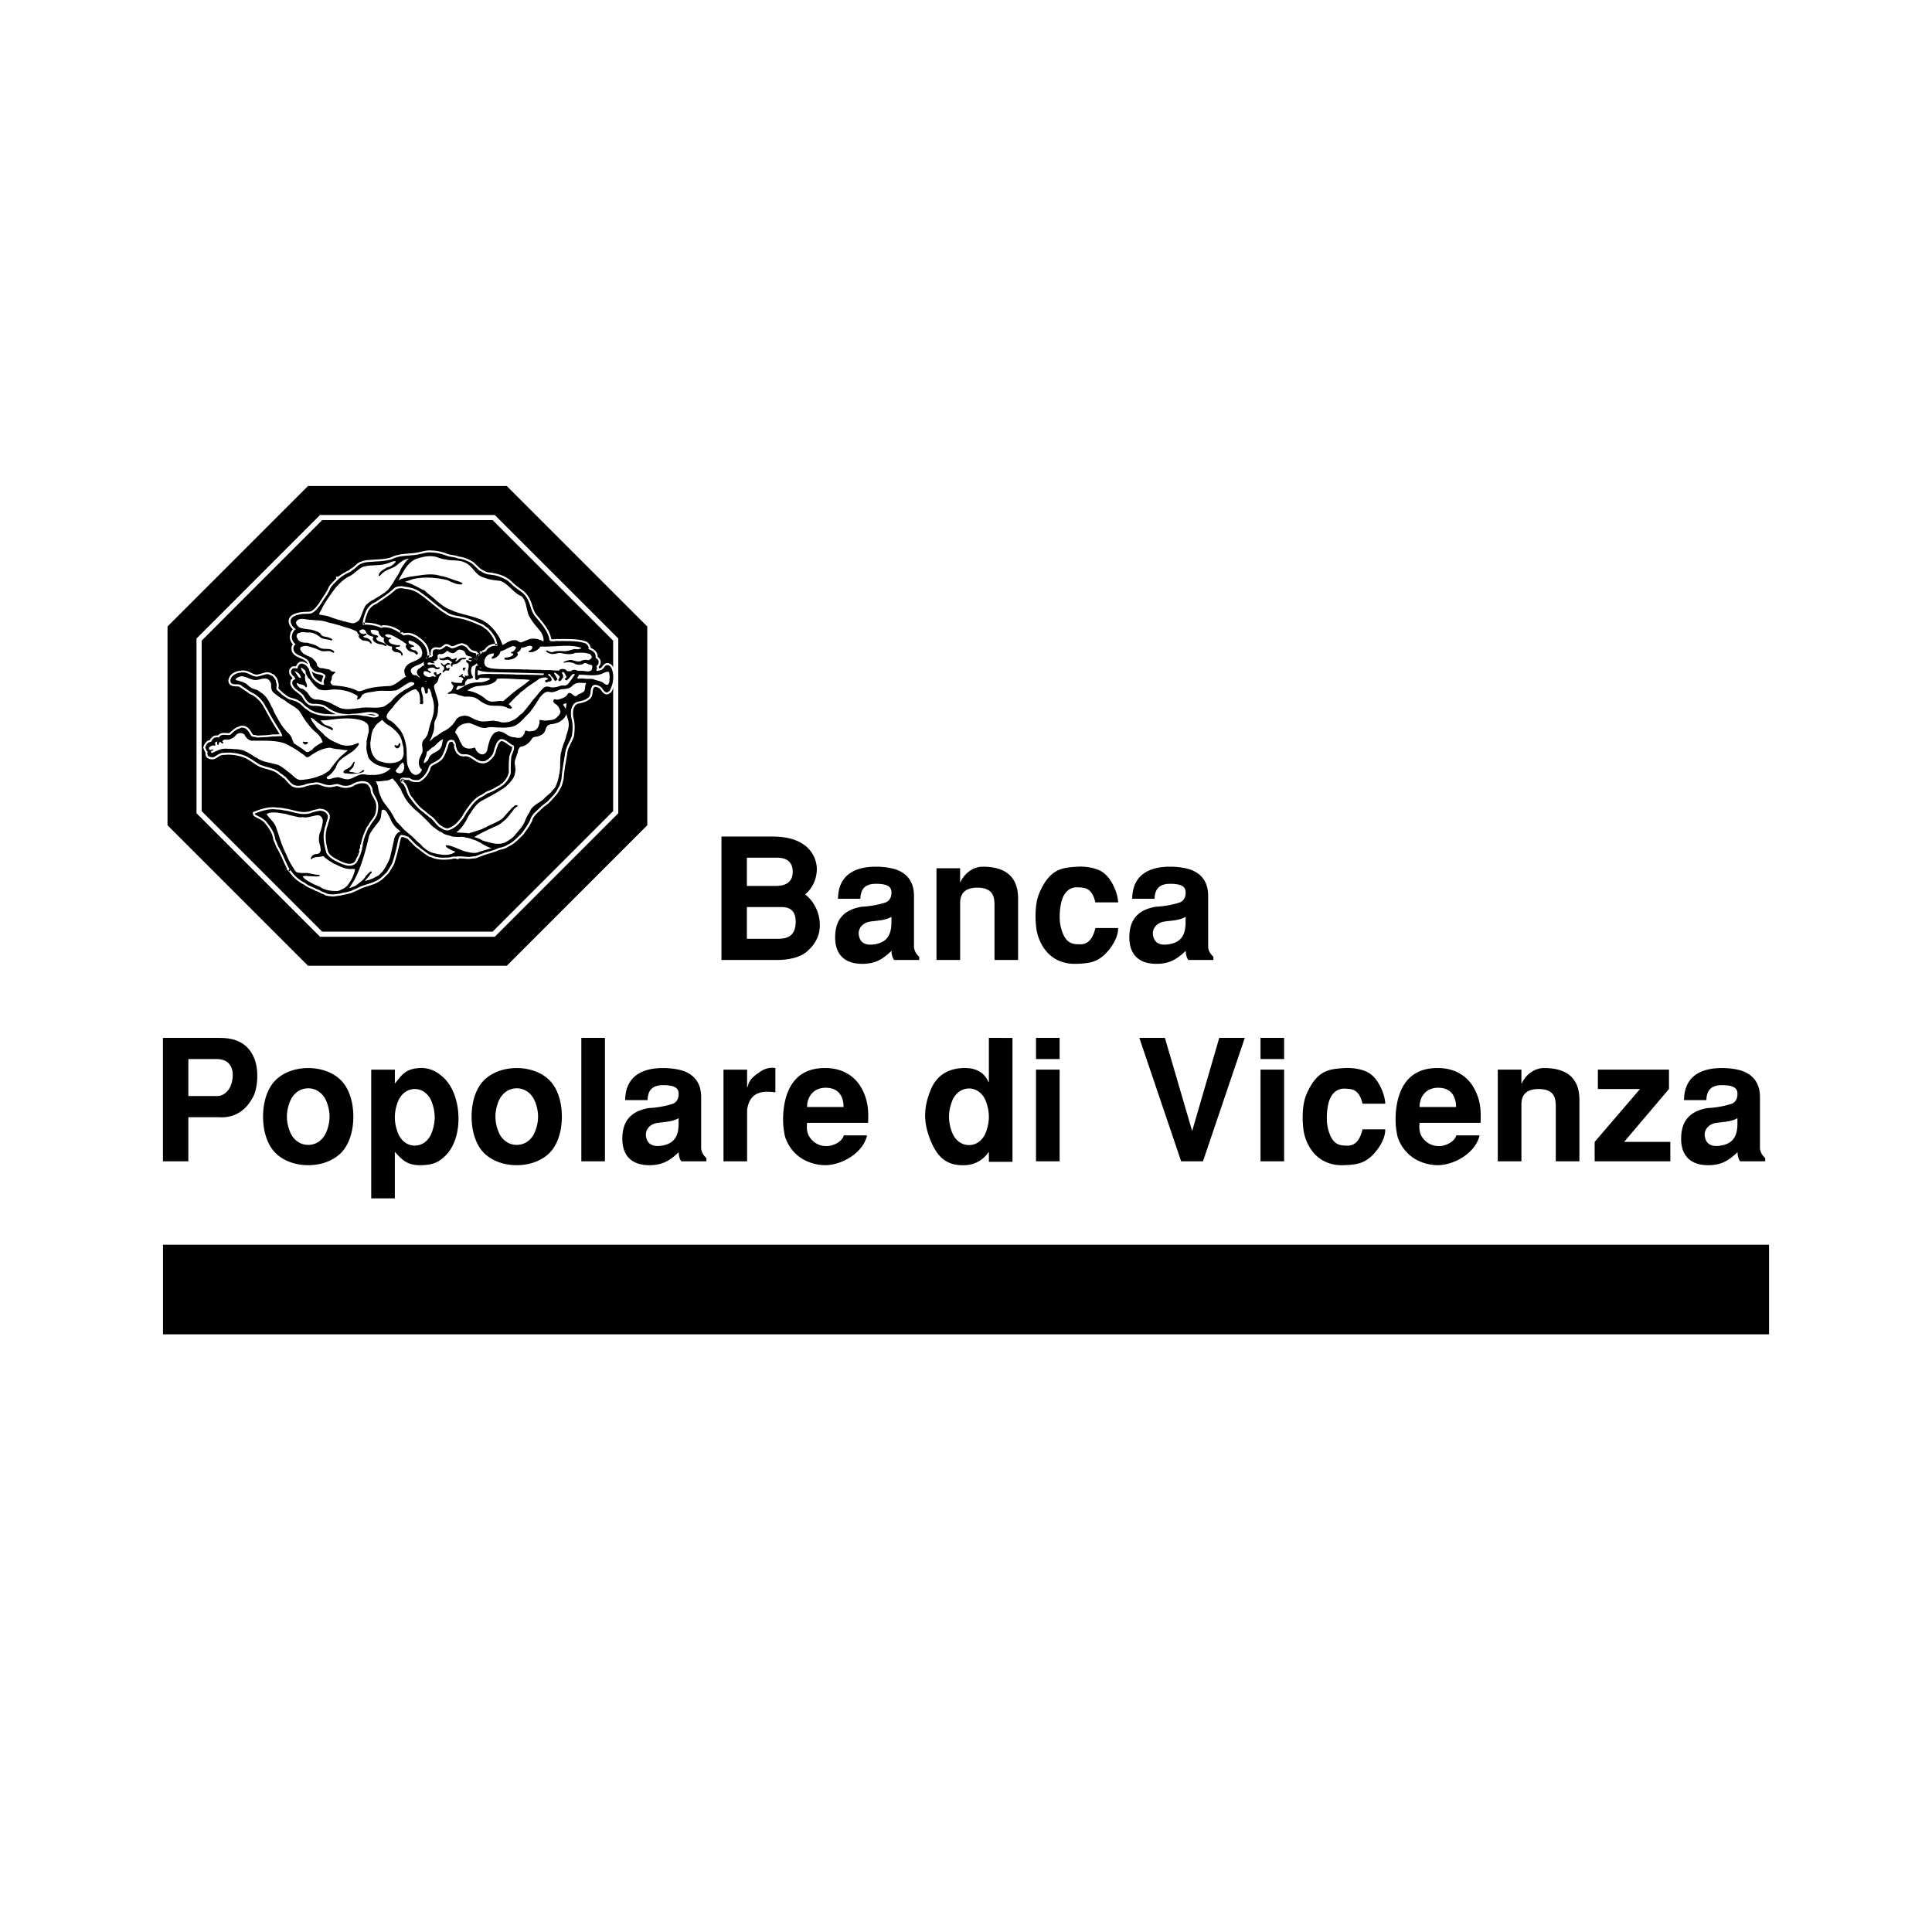 <svg xmlns="http://www.w3.org/2000/svg" width="2500" height="2500" viewBox="0 0 192.756 192.756"><g fill-rule="evenodd" clip-rule="evenodd"><path fill="#fff" d="M0 0h192.756v192.756H0V0z"/><path d="M64.579 62.507L50.56 48.486l-19.827.002-14.02 14.019v19.828l14.02 14.019H50.56l14.019-14.02V62.507z"/><path d="M61.611 63.629L49.438 51.455l-.076-.076H31.931l-.074.076-12.178 12.176-.074.075v17.43l.074.074 12.177 12.176.074.076h17.431l.076-.076L61.611 81.21l.076-.074V63.705l-.076-.076zM49.15 92.948H32.144L20.119 80.922V63.918l12.025-12.026H49.15l12.024 12.026v17.004L49.15 92.948z" fill="#fff"/><path d="M61.112 66.97c-.051-.227-.135-.447-.355-.577-.443-.192-.463.414-.841.471-.143.007-.342.163-.441-.016l.036-.035c.099-.105.028-.235-.007-.348.17-.144.262-.278.212-.529a.604.604 0 0 0-.284-.297c.022-.115-.014-.207-.029-.328-.106-.299-.42-.456-.691-.548.065-.243-.092-.414-.262-.557-.741-.278-1.625-.24-2.401-.256-.249.036-.535-.035-.77.036-.155-.02-.349.029-.455-.115-.128-.903-.826-1.645-1.383-2.328-.526-.556-.483-1.361-.932-1.967-.279-.469-.806-.705-1.227-1.075-.255-.193-.491-.498-.775-.656-.462-.263-.991-.463-1.533-.499v-.015l-.114-.006c-.391-.022-.718-.228-1.047-.419l-.705-.671c-.427-.263-.89-.47-1.39-.512-.321-.144-.705-.144-1.032-.236-.535-.207-1.055-.356-1.625-.363-.499-.057-.868.114-1.333.185-.833.178-1.824.063-2.592.462-.698.249-1.467.221-2.224.293-.283.013-.591.049-.824.157-.37.099-.649.548-.947.669l.006.035c-.092-.007-.072.064-.15.1-.379.178-.819.392-1.161.707h-.05l.006.021c-.192.206-.434.42-.619.643-.243.234-.287.555-.465.775l.009.013a1.272 1.272 0 0 1-.228.329l.007.028c-.235.286-.399.635-.621.912-.234.299-.492.627-.855.749-.37.064-.727.013-1.09.093-.349.077-.805.178-.926.562-.05.385.206.705.498.905.022.051-.05.036-.07.064-.085.057-.165.22-.229.292-.021.093-.064.249-.093.37a.967.967 0 0 0 .392.797c-.1.042-.165.156-.207.249-.163.791.762.854 1.197 1.176.271.135.421.412.435.719l.249.336c.178.256.52.299.812.341.185.07.469.128.485.386-.064.169-.185.37-.185.604 0 .065.085.101.042.171-.035.122-.143.044-.227.044a2.1 2.1 0 0 1-.899-.621c-.213-.291-.299-.663-.405-.982-.185-.264-.456-.564-.826-.484-.157.099-.3.277-.279.484-.148-.029-.298-.058-.456-.022-.113.08-.221.192-.199.349-.015.193.199.35.25.442.114-.028 0 .102.107.093l-.008.022c.022.048.108.114.079.169-.121.016-.185.107-.284.187l-.029.213c.135.597.763.754 1.14 1.238.249.443.491.862 1.055.819.383 0 .798.042 1.147.229.042.077.135.077.185.148.264.165.533.335.819.436.385.199.862.178 1.304.234.227-.049.42-.056.647-.062.733-.029 1.489-.335 2.209 0 .007.048.07.042.099.092.049.049.013.126-.008.177-.491.292-.976-.071-1.502-.043-1.167-.277-2.392.142-3.604 0-.116.036-.236-.028-.365-.008-.462-.078-.905-.163-1.309-.39-.107-.036-.171-.136-.264-.164a.124.124 0 0 1-.079-.079c-.35-.156-.577-.577-.947-.72-.051-.099-.185-.077-.264-.141-.278-.085-.571-.129-.812-.293-.056-.006-.071-.079-.12-.063-.158-.157-.356-.229-.484-.407a3.846 3.846 0 0 1-.385-.355c-.07-.071-.028-.185-.035-.264.071-.214-.015-.398-.064-.577-.014-.207-.185-.341-.306-.504-.2-.073-.37-.229-.612-.201-.322.058-.621.192-.934.236-.478.028-.819-.351-1.282-.408-.449-.02-.912.072-1.227.401-.077.127-.17.269-.17.425.035.5.626.292.925.394.044.049.172.007.185.113.328.207.643.436.962.649.59.234 1.062.74 1.381 1.28.079.208.222.343.299.542.386.72.82 1.425 1.227 2.074.05.057.036.143.1.177.014.107.128.215.064.314-.321-.035-.606.029-.912.007-.542.093-1.055.085-1.568.121-.185-.1-.434-.021-.597-.186-.193-.319-.407-.797-.841-.797-.156-.058-.271.092-.42.099-.306.143-.568.363-.804.605-.378.106-.912-.178-1.156.278-.177-.049-.44-.042-.562.128-.092.043-.134.178-.185.271l-.262.086c-.185.113-.279.307-.343.5l.127.305c.016.086.172.101.102.185-.058.143.013.286.084.379a.697.697 0 0 0 .563.086c.313-.179.586-.428.976-.414a4.332 4.332 0 0 1 1.396.077c.235.052.484.115.698.2.563.235 1.011.635 1.553.92.635.263 1.361.298 1.917.763.121.135.335.191.449.361.072.015.143.035.171.114.221.229.448.536.726.727.363.185.755.128 1.134.015.354-.149.712-.165 1.097-.229.398-.064.769.22 1.176.249.377.092.705-.1 1.06-.093.094.064.235.057.363.121.321.108.727.073 1.026-.07.449-.284 1.09-.463 1.61-.214.05.022.05.086.114.093.17.191.357.456.348.669.029.357.271.628.407.94.198.406.185.776.105 1.24-.048.562-.526.938-.762 1.41-.048.121-.143.15-.185.271-.265.577-.52 1.189-.557 1.782-.042.071-.029.106-.071.198h.022s.006.007.006.014c-.006.008-.006.015-.013.008v.077c-.106.293-.186.691-.377.949-.086.233-.174.434-.449.575-.443.207-.92.029-1.333-.148-.52-.25-1.169-.542-1.412-1.077-.177-.655-.335-1.375-.221-2.066 0-.071-.006-.115.036-.163-.007-.256.163-.498.185-.749.072-.208.179-.434.156-.692a.766.766 0 0 0-.427-.434 1.41 1.41 0 0 0-.39-.07l-.022.02a3.69 3.69 0 0 0-.905.229c-.826.229-1.511-.064-2.3-.229-.35-.04-.692-.154-1.062-.134-.72-.121-1.519.134-2.167.399.007.037 0 .086.05.114.385.229.84.37 1.132.769.278.351.555.714.707 1.126.056.101.049.235.106.335 0 .05.029.127.022.171.035.171.156.327.192.492.064.135.121.313.207.414.164.307.306.598.456.912.021.035.021.099.042.106.128.285.25.556.385.834.007.035.049.07.049.106.008.05.086.057.072.121.1.029.042.15.143.172 0 .006 0 .02-.008.02.05.029.072.086.129.121l-.008.007a3.52 3.52 0 0 0 1.326 1.105c.319.306.755.364 1.119.605.312.064.568.313.875.364.044.077.121.007.149.09.128.031.271.072.407.066.313.071.628-.05.938-.057.229-.086.493-.113.74-.171.116-.027.238-.071.359-.093.22-.128.441-.192.669-.306.784-.426 1.723-.441 2.414-1.104.156-.135.321-.32.478-.449.191-.3.378-.591.542-.904.249-.742.441-1.511.597-2.288.057-.208.115-.476.306-.548.114.007.242.051.35.057.071.029.142.064.207.086.02 0 .048.029.064-.008-.016.037.049.037.086.052.262.262.562.582.826.839.462.342.904.727 1.382.991a1.2 1.2 0 0 1 .363.12c.513.18 1.183.158 1.703.086l.015-.021c.157-.022.333-.065.484-.022.071-.043.199-.035.278-.035v.015l.05-.023.798.059c.249.02.533-.059.775-.059.293-.113.599-.221.896-.335.066.015.066-.091.137-.042.271-.093.59-.157.87-.27.112-.05.242-.072.341-.143.071.027.106-.037.17-.058.308-.057.593-.136.834-.314.542-.227.976-.733 1.39-1.132.326-.44.619-.841.846-1.317.143-.577.663-.892 1.062-1.333.264-.236.572-.392.812-.676.32-.356.727-.72.912-1.176.206-.264.249-.605.342-.927.057-.826.222-1.694.356-2.485.05-.691.492-1.218.69-1.846.079-.612.107-1.231-.085-1.817-.021-.355-.064-.797.144-1.125.121-.307.425-.435.725-.47.257-.063.542-.127.756-.306.506-.277.143-.947.578-1.282.212-.122.477-.009.662.099.299.15.341.526.663.605.115.007.213-.092.313-.156.324-.567.453-1.316.289-1.957zm-22.837-4.387a.467.467 0 0 0-.223.071 3.755 3.755 0 0 0-1.858-.319c-.02-.52.178-.991.363-1.454.2-.334.484-.647.854-.784.691-.456 1.353-.883 1.989-1.467.291-.157.676-.178 1.018-.086.57.057 1.152.235 1.609.599.756.527 1.454 1.183 2.223 1.731.143.093.3.164.428.278.563.321 1.247.299 1.859.513.57.157 1.119.421 1.667.654.156.086.271.251.44.315.507.498.978 1.11.971 1.824a1.053 1.053 0 0 0-.984.306c-.092.092-.127.255-.255.249-.057.064-.165.028-.213.114-.073-.015-.101.084-.172.071l-.013.022.028.013c-.028.015-.065.015-.072.035v.016c-.106.05-.185.163-.249.249-.064.143-.128.313-.108.478.035-.185-.37-.214-.126-.35.098-.113.106-.284.042-.434-.085-.128-.235-.057-.343-.128-.255-.05-.434-.277-.597-.484-.123-.143-.293-.163-.442-.235-.356.015-.57.229-.918.293-.271.063-.427-.243-.706-.207-.178.099-.327.291-.534.328-.236.057-.562-.127-.733.121-.051.084-.029.208-.058.285.021.079.035.171.021.249-.178.172-.484.101-.669.264h-.021c.05-.114.099-.242.156-.356-.057-.092.029-.242-.049-.341-.057-.591-.557-1.033-1.033-1.361 0-.035-.042-.029-.071-.035-.079-.071-.186-.106-.286-.15-.278-.135-.649-.177-.934-.07-.092-.007-.156-.121-.233-.165l-.009.015c-.514-.375-1.083-.689-1.759-.667zM51.019 75.47a11.133 11.133 0 0 0-.05 1.624 2.338 2.338 0 0 1-.811 1.269c-.059.007-.13.051-.138.099-.432.229-.833.529-1.309.663-.273.121-.506.348-.784.456-.398.227-.727.605-1.004.989a6.993 6.993 0 0 0-.663 1.02c-.376.492-.74.949-1.318 1.176-.377.22-.804-.051-1.117-.265-.379-.264-.593-.74-.983-.953-.185-.186-.414-.322-.599-.507-.513-.335-.94-.883-1.289-1.381-.15-.149-.242-.35-.321-.548-.134-.363-.236-.834-.612-1.048a.356.356 0 0 1-.115-.243c.016.007.022-.013.036-.022-.071-.035.021-.092.015-.121.077 0 .077-.062.149-.093.243 0 .513.044.763.031.249.227.568.233.905.205.462-.249.727-.619.939-1.083.043-.22.144-.434.356-.555.393-.213.855-.398 1.055-.819.164-.313.263-.605.377-.941.043-.235.134-.533.414-.604.142-.028.328 0 .428.113.006.065.079.136.086.193.077.014-.022.091.042.113.022.343.129.749.443.934.206.157.482.042.727.099.661.129 1.046.87 1.8.641.101-.078.223-.113.308-.206.207-.187.392-.372.469-.634.106-.222.086-.436.22-.65-.02-.077.073-.156.088-.249.092-.177.234-.355.447-.441.528.007.82.483 1.282.655.119.385-.146.733-.236 1.083zM28.843 67.062v-.037-.007.044zM33.021 58.266c.003-.006.008-.009.013-.014v-.002l-.013.016z" fill="#fff"/><path d="M58.741 69.816c-.01.009-.021.014-.03.022h-.002l.032-.022zM36.003 56.04l.03-.01.002-.001-.032.011zM33.435 71.22a.043.043 0 0 1-.012-.005l-.015-.005.027.01zM32.633 78.512l-.008-.002c-.01-.001-.019-.001-.027-.003l.035.005zM37.903 71.152c.005.007.007.012.01.019.008.008.015.013.022.024l-.032-.043zM30.584 65.532c.002 0 .004.002.005.003l.023.014-.028-.017zM56.944 70.367c.001-.005.007-.01.008-.016l.009-.019-.017.035zM22.309 74.914l.023-.001h.007l-.03.001zM52.669 59.457c.001.005.004.008.007.012l.005.007-.012-.019zM43.065 54.924h.012l.006.002-.018-.002z" fill="#fff"/><path d="M61.307 66.928c-.05-.239-.15-.533-.451-.708l-.01-.005-.011-.005c-.396-.172-.604.1-.727.262-.087.113-.146.182-.224.194-.037.001-.084.017-.128.03a.606.606 0 0 0-.025-.173.646.646 0 0 0 .18-.625l-.003-.015-.005-.015a.718.718 0 0 0-.269-.327 1.119 1.119 0 0 0-.017-.163.783.783 0 0 1-.015-.091l-.003-.021-.008-.022c-.094-.264-.318-.461-.668-.609-.01-.298-.247-.5-.346-.583l-.025-.022-.032-.011c-.671-.252-1.45-.259-2.138-.266l-.33-.003h-.015a1.616 1.616 0 0 1-.315.007 1.773 1.773 0 0 0-.447.028 2.933 2.933 0 0 0-.126-.006.348.348 0 0 1-.145-.019c-.146-.814-.706-1.496-1.205-2.098l-.204-.245c-.261-.278-.37-.619-.487-.981-.102-.326-.211-.664-.432-.967-.206-.344-.521-.568-.828-.786-.146-.106-.299-.214-.434-.331a3.712 3.712 0 0 1-.299-.267c-.158-.152-.321-.308-.513-.415a3.866 3.866 0 0 0-1.429-.498v-.013c0-.014-.187-.026-.187-.026l-.115-.008c-.32-.017-.602-.184-.899-.358l-.039-.022-.688-.654-.016-.013-.017-.012c-.519-.318-.992-.493-1.452-.539a2.852 2.852 0 0 0-.633-.154 3.366 3.366 0 0 1-.388-.078c-.45-.174-1.014-.359-1.664-.37-.372-.041-.675.032-.97.103-.131.03-.268.062-.408.084-.303.065-.614.089-.942.116-.584.047-1.188.096-1.712.369l.025-.012c-.486.174-1.013.206-1.568.239-.199.012-.404.024-.607.042-.231.012-.579.044-.86.165-.252.067-.456.254-.633.418-.122.112-.237.219-.336.259l-.153.061.01.056a.134.134 0 0 0-.023.03c-.409.192-.801.394-1.132.678h-.258l.056.17c-.05.051-.1.103-.154.156-.128.126-.259.26-.375.396-.165.16-.25.347-.325.51a1.341 1.341 0 0 1-.155.283l-.083.104.018.034a1.18 1.18 0 0 1-.146.193l-.074.079.013.049a4.887 4.887 0 0 0-.284.412c-.092.149-.18.29-.277.413-.221.281-.45.57-.751.676a3.254 3.254 0 0 1-.469.035c-.195.007-.4.012-.611.057-.372.084-.92.207-1.075.7l-.005.017-.002.017c-.044.338.106.669.398.938a1.645 1.645 0 0 0-.089.128c-.022.032-.047.07-.061.085l-.035.04-.012.052a4.71 4.71 0 0 1-.045.178l-.047.188-.003.02-.001.022c-.007.295.105.584.301.803a1.05 1.05 0 0 0-.097.165l-.01.022-.003.021c-.151.729.436.983.865 1.168.156.069.305.133.409.21l.013.01.016.008a.591.591 0 0 1 .301.394c-.183-.171-.442-.326-.772-.257l-.036.009-.032.019a.834.834 0 0 0-.338.425.944.944 0 0 0-.329.012l-.039.008-.032.021c-.25.172-.294.362-.284.505-.013.217.126.378.22.486a.633.633 0 0 1 .053.061l.069.113c-.021.018-.045.035-.064.052a.503.503 0 0 1-.062.052l-.062.051-.01.079-.03.215-.003.036.006.035c.1.438.409.67.707.894.165.125.336.255.466.418.243.431.549.955 1.233.902.43 0 .758.064 1.017.197a.619.619 0 0 0 .143.102l.017.028.036.02.021.014c.26.163.531.33.826.436.029.016.061.023.089.037a5.388 5.388 0 0 1-.843-.02l-.04-.004-.041.011a.267.267 0 0 1-.101-.007 1.047 1.047 0 0 0-.185-.01c-.454-.076-.861-.156-1.231-.365l-.017-.01-.019-.005c-.02-.006-.049-.03-.077-.053a.76.76 0 0 0-.146-.085l-.021-.062-.079-.035c-.135-.061-.259-.18-.391-.306-.155-.153-.322-.305-.533-.397a.497.497 0 0 0-.199-.117.354.354 0 0 1-.047-.016l-.028-.021-.036-.012a5.593 5.593 0 0 0-.224-.062c-.197-.052-.384-.103-.537-.205l-.041-.027-.02-.002a.328.328 0 0 0-.094-.061 2.182 2.182 0 0 0-.178-.141.862.862 0 0 1-.222-.19l-.017-.024-.022-.019a3.127 3.127 0 0 1-.348-.321l.001-.045c.002-.022.002-.047.002-.072.059-.221.004-.412-.044-.565-.008-.032-.019-.059-.025-.087l.006.041c-.015-.221-.15-.376-.255-.501a2.388 2.388 0 0 1-.091-.109l-.036-.049-.057-.022a1.136 1.136 0 0 1-.158-.072c-.142-.073-.318-.164-.545-.137a3.7 3.7 0 0 0-.473.121c-.161.047-.312.093-.464.114-.197.011-.382-.081-.598-.185-.193-.094-.396-.192-.634-.223-.602-.028-1.078.13-1.395.459l-.016.017-.01.019-.015.021c-.083.137-.186.305-.186.508.037.545.528.554.792.559.101.001.202.003.265.023.025.012.045.022.065.027l.003.017.08.048c.2.128.4.266.592.399l.365.249.019.013a.132.132 0 0 1 .019.008c.484.192.94.617 1.284 1.196l-.015-.031c.047.126.114.228.173.316.049.078.096.148.126.228l.004.01.006.01c.385.72.819 1.429 1.233 2.087l.007.011.005.005a.42.42 0 0 0 .085.157v.001a4.77 4.77 0 0 0-.274.01 2.645 2.645 0 0 1-.387.007l-.024-.002-.023.005a8.63 8.63 0 0 1-1.078.094c-.142.005-.288.012-.431.022a1.23 1.23 0 0 0-.26-.061c-.103-.011-.167-.021-.21-.059a1.137 1.137 0 0 0-.051-.086c-.185-.323-.439-.762-.922-.774a.523.523 0 0 0-.356.061.303.303 0 0 1-.093.037l-.04.001-.035.017c-.274.128-.533.325-.81.598a1.246 1.246 0 0 1-.327.007c-.261-.017-.605-.039-.834.244-.232-.025-.487.029-.631.229l.079-.065c-.133.062-.195.19-.242.288l-.184.059-.023.008-.02.012c-.254.156-.365.422-.426.607l-.025.071.03.071.128.304-.014-.043a.287.287 0 0 0 .092.162.596.596 0 0 0 .133.491l.019.025.025.017c.21.143.5.187.737.111l.02-.007.017-.01a3.64 3.64 0 0 0 .219-.133c.22-.142.413-.262.653-.254H22.357a4.081 4.081 0 0 1 1.331.074c.281.059.498.122.668.19.305.126.576.308.863.499.211.141.432.286.671.412.249.104.49.171.723.235.426.118.828.229 1.158.503l-.022-.021c.073.081.16.134.239.185.082.051.153.095.193.157l.045.069.083.015.029.008.008.019.029.031c.062.064.125.134.192.208.163.185.348.394.565.543l.011.008.011.005c.453.23.923.137 1.282.029l.011-.003.01-.005c.24-.101.493-.135.758-.172.094-.013.193-.027.294-.043.175-.027.365.04.569.111.173.062.353.125.552.14.256.057.489.009.696-.035.121-.027.237-.051.35-.052a.86.86 0 0 0 .17.055c.052.01.101.022.14.042l.013.007.014.003c.36.119.821.087 1.174-.081l.012-.005.01-.007c.378-.239.942-.416 1.401-.205a.343.343 0 0 0 .081.067c.21.243.286.422.282.51v.024c.023.282.149.505.274.72.056.097.108.189.15.284.177.362.167.687.093 1.127-.03.323-.217.577-.416.848-.116.16-.237.325-.33.506a.259.259 0 0 1-.06.085.56.56 0 0 0-.134.208c-.232.503-.476 1.097-.545 1.684l-.079-.071v.361l-.126.267h.079c-.01.036-.021.068-.033.105-.069.229-.143.465-.261.622l-.017.024-.01.028c-.082.219-.143.36-.354.468-.354.165-.768.014-1.163-.156.009.003-.062-.03-.062-.03-.486-.232-1.035-.498-1.239-.936-.173-.641-.316-1.319-.21-1.958l.001-.017v-.046-.018l.039-.044-.003-.077c-.002-.103.039-.217.083-.339.04-.109.077-.222.094-.345l.034-.096c.072-.194.153-.414.131-.673l-.002-.03-.011-.028a.978.978 0 0 0-.544-.547 1.659 1.659 0 0 0-.46-.083h-.082l-.037.035a4.077 4.077 0 0 0-.878.226c-.579.16-1.087.032-1.676-.115a15.539 15.539 0 0 0-.513-.121c-.13-.017-.242-.039-.36-.061a3.27 3.27 0 0 0-.72-.077c-.798-.129-1.674.172-2.263.412l-.154.06.032.164.002.006a.3.3 0 0 0 .148.245c.102.06.215.118.323.173.288.146.559.285.746.539.282.355.542.697.678 1.077l.007.015.008.015c.013.024.021.068.032.11a.898.898 0 0 0 .056.18c.003.021.003.044.008.064a.538.538 0 0 0 .007.035l-.003.024.007.035c.023.111.072.21.114.297.033.071.065.139.077.196l.005.023.01.02c.017.035.036.078.054.122.05.12.101.242.182.338l-.023-.037c.171.321.317.624.45.903.003.009.002.002.002.002l.005.017a.344.344 0 0 0 .042.101l.011.023c.122.274.24.532.37.799l-.017-.049a.34.34 0 0 0 .058.127l-.001-.008a.264.264 0 0 0 .047.101l-.023.109.126.035a.303.303 0 0 0 .135.159l.017.023-.003.01-.01-.009.017.019c.005.007.018.018.025.024l.023.033c.342.483.836.896 1.395 1.166.203.179.431.281.654.375.16.065.312.129.448.22l.032.022.039.007c.125.025.246.093.375.161.131.073.271.139.425.179.034.03.067.046.099.054l.01.035.111.027.062.013c.119.03.256.062.399.055l-.054-.004c.234.054.453.019.665-.016.113-.018.221-.035.324-.037l.033-.001.031-.012c.137-.051.292-.079.455-.109.086-.017.175-.032.261-.052l.141-.041c.073-.02.14-.04.205-.05l.035-.006.031-.019c.116-.065.234-.115.358-.167.098-.041.199-.083.301-.135.293-.158.603-.257.931-.36.53-.167 1.076-.34 1.534-.777.069-.061.147-.138.222-.212.083-.081.167-.163.244-.227l.024-.02.017-.028c.205-.319.389-.609.55-.918l.008-.013.005-.015c.232-.691.429-1.447.604-2.312l.01-.039c.032-.118.079-.283.146-.34.031.005.06.009.095.016.049.01.099.019.15.025l.062.025c.044.02.091.04.137.057l.033.01h.025c.018.01.034.013.049.019l.319.326c.16.163.323.333.476.481l.009.01.012.006c.129.097.26.199.385.296.326.252.663.513 1.02.71l.033.019.041.004c.087.011.183.049.301.103l.009.005.01.003c.612.214 1.388.152 1.795.095l.089-.012.016-.022h.002c.114-.019.23-.037.311-.015l.084.024.049-.029v.083c0 .016.281-.107.281-.107l.004-.004.747.054c.16.014.325-.007.485-.029.109-.013.214-.028.306-.028h.037l.036-.014c.161-.062.33-.125.492-.183l.386-.143c.015-.003.03-.012.045-.019l.005.005.096-.034c.106-.035.219-.067.34-.101.18-.05.365-.103.542-.175.037-.015.074-.028.114-.04.059-.021.124-.047.19-.081a.33.33 0 0 0 .182-.064l.013-.007c.28-.054.596-.138.87-.333.47-.205.86-.593 1.205-.939l.224-.222.012-.012.009-.014c.309-.414.625-.843.868-1.351l.009-.019.005-.021c.087-.356.36-.612.649-.881.123-.115.247-.234.366-.364l-.015.016c.094-.084.195-.158.303-.237.178-.131.365-.266.528-.459l.199-.215c.268-.283.57-.605.733-.991.171-.23.24-.496.304-.753.018-.075.037-.146.057-.216l.005-.022.002-.02c.049-.703.175-1.434.298-2.137l.055-.33c.031-.409.198-.746.375-1.102.112-.228.229-.463.309-.717l.006-.017.001-.018c.073-.565.116-1.229-.083-1.866l-.003-.05c-.021-.325-.044-.689.118-.944l.008-.017.006-.017c.096-.241.36-.32.563-.345h.014l.012-.004.042-.012c.251-.062.532-.134.764-.314.354-.195.39-.533.418-.806.025-.228.05-.375.168-.478.098-.048.249-.018.455.1.103.052.165.142.238.244.103.143.231.323.475.383l.019.003.017.002c.161.01.285-.081.375-.146.02-.016.042-.03.059-.042l.042-.027.025-.043c.354-.63.472-1.438.302-2.094zm-29.373.372l.008.002.067.024c.159.055.234.092.256.149-.01.021-.017.042-.027.065a1.397 1.397 0 0 0-.146.541 1.88 1.88 0 0 1-.73-.519c-.123-.167-.198-.384-.268-.603.226.24.561.301.84.341zm5.569 4.061c-.188.052-.385.008-.623-.045-.077-.021-.16-.036-.242-.052.299-.027.588-.014.865.097zM28.976 86.5c0 .003.001.004.004.008l-.004-.001V86.5zm.016.159l-.058.221-.057.054-.078-.094c0-.085.079-.181.193-.181zm31.675-17.862c-.009.008-.019.014-.027.019a.62.62 0 0 1-.101.064c-.081-.03-.138-.097-.224-.215-.084-.121-.192-.271-.375-.362-.117-.069-.505-.291-.85-.096l-.014.008-.01.007c-.276.213-.31.521-.337.769-.026.257-.052.407-.215.498l-.018.008-.015.014c-.167.138-.404.197-.633.254l-.044.012.025-.005c-.434.05-.745.257-.88.58-.217.36-.191.804-.169 1.163l.005.063.001.025.009.025c.187.567.145 1.18.079 1.706-.073.22-.174.427-.283.646-.185.377-.378.765-.412 1.233l-.054.308c-.123.707-.249 1.437-.3 2.153-.02.072-.038.143-.056.214-.059.235-.114.458-.247.627l-.017.022-.012.025c-.131.328-.402.614-.665.892-.068.074-.141.15-.208.226a2.49 2.49 0 0 1-.465.4c-.111.081-.224.163-.333.261l-.008.007-.007.009c-.108.118-.228.23-.344.339-.317.298-.647.607-.764 1.079l.014-.039c-.224.469-.526.879-.819 1.275-.072.069-.146.143-.217.214-.34.342-.69.693-1.099.865l-.02.008-.019.014c-.222.163-.493.23-.753.279l-.012.002-.014.005a.267.267 0 0 0-.081.042l-.055-.022-.089.064a.723.723 0 0 1-.161.067c-.047.017-.096.033-.146.054a3.977 3.977 0 0 1-.491.156 8.61 8.61 0 0 0-.301.091.232.232 0 0 0-.175.052l-.026.01-.399.147c-.156.057-.318.118-.475.179a3.283 3.283 0 0 0-.312.027c-.136.018-.28.036-.399.026l-.8-.057-.049-.004-.023.011h-.02a.82.82 0 0 0-.264.036 1.267 1.267 0 0 0-.414.01l-.083.014-.091.012-.011.018c-.385.047-1.023.088-1.521-.085a1.434 1.434 0 0 0-.349-.117c-.323-.18-.627-.417-.952-.668l-.378-.289a18.636 18.636 0 0 1-.461-.466l-.357-.365-.03-.03-.037-.014c-.023-.01-.047-.015-.062-.019-.005-.001-.01-.001-.012-.004a.197.197 0 0 1 .095.086l.004.145-.372-.146a.18.18 0 0 1 .211-.102c-.017-.006-.048-.019-.089-.019l.066.012a1.599 1.599 0 0 1-.108-.045 2.134 2.134 0 0 0-.091-.037l-.028-.014-.032-.001c-.039-.001-.087-.012-.139-.023-.064-.013-.139-.029-.211-.034l-.044-.001-.038.015c-.274.101-.357.409-.418.632l-.013.05c-.172.855-.363 1.59-.589 2.26-.15.284-.315.549-.514.856-.08.068-.162.146-.24.226-.074.072-.143.141-.21.198-.399.382-.878.534-1.387.693-.332.105-.673.212-.995.387-.085.042-.173.079-.269.12a3.317 3.317 0 0 0-.372.175 2.702 2.702 0 0 0-.215.053l-.123.034c-.076.017-.157.032-.241.049-.165.03-.333.063-.493.119a2.866 2.866 0 0 0-.341.039c-.182.028-.353.055-.513.02l-.026-.006-.028.001c-.082.003-.183-.021-.278-.042-.025-.024-.071-.034-.111-.047l-.026-.05-.096-.015a1.29 1.29 0 0 1-.384-.16 1.938 1.938 0 0 0-.441-.187 3.071 3.071 0 0 0-.488-.242c-.215-.089-.417-.175-.577-.327l-.024-.022-.027-.013a3.336 3.336 0 0 1-1.139-.905l.055-.052c.006-.007-.212-.143-.215-.145a.236.236 0 0 1-.021-.022c-.001-.001-.007-.004-.007-.007v-.106l-.094-.02a.299.299 0 0 0-.088-.123.27.27 0 0 0-.05-.065.29.29 0 0 0-.041-.088l-.001-.005-.01-.024c-.127-.261-.242-.516-.365-.787l-.017-.039-.032-.071c-.007-.02-.009-.037-.022-.059a18.893 18.893 0 0 0-.451-.901l-.01-.021-.015-.017c-.039-.045-.081-.145-.118-.23a1.918 1.918 0 0 0-.061-.138l.015.044a1.205 1.205 0 0 0-.109-.284.903.903 0 0 1-.081-.205l.002.072a.48.48 0 0 0-.012-.164c-.003-.014-.008-.034-.008-.041l-.004-.047a.208.208 0 0 0-.023-.051c-.014-.023-.022-.067-.031-.109-.015-.069-.032-.148-.075-.226l.015.032c-.16-.438-.441-.81-.738-1.183-.237-.325-.563-.491-.88-.653-.025-.013-.047-.024-.071-.038.518-.188 1.165-.365 1.745-.268l.022.003.023-.001c.217-.012.429.028.653.072.121.021.246.047.372.062.152.032.319.074.48.114.591.147 1.2.299 1.898.108.336-.126.624-.198.87-.222l.073-.006.005-.006c.075.007.161.024.257.054a.564.564 0 0 1 .285.292c.004.159-.049.316-.104.469a1.98 1.98 0 0 0-.039.108l-.009.023-.001.025c-.008.087-.044.183-.081.286a1.512 1.512 0 0 0-.099.431.512.512 0 0 0-.042.188v.024l.003-.032c-.119.722.037 1.46.224 2.15l.005.017.007.015c.261.575.911.888 1.435 1.139l.07.034c.464.2.994.389 1.504.15.343-.175.458-.426.552-.69l-.027.052c.16-.213.246-.496.323-.747.027-.091.054-.177.083-.252l.012-.033v-.028l.013-.015v-.079c0-.014-.005-.027-.009-.041.002-.008.009-.021.009-.028a.178.178 0 0 1 .013-.041l.027-.042.001-.048c.035-.567.296-1.18.539-1.709.013-.04.026-.053.057-.085a.576.576 0 0 0 .131-.194c.071-.138.177-.283.29-.434.22-.303.451-.616.488-1.035.084-.493.093-.898-.126-1.344-.045-.107-.107-.213-.167-.316-.106-.185-.205-.36-.222-.553l.002.023c.009-.23-.126-.503-.399-.809l-.052-.057-.027-.003a.247.247 0 0 0-.103-.083c-.597-.286-1.307-.077-1.78.217a1.263 1.263 0 0 1-.875.061l.027.011a1.014 1.014 0 0 0-.232-.075.39.39 0 0 1-.108-.032l-.049-.033-.061-.002a2.02 2.02 0 0 0-.477.063c-.187.041-.363.079-.542.036l-.017-.005h-.017a1.867 1.867 0 0 1-.454-.12c-.24-.086-.488-.173-.767-.129-.096.017-.192.029-.283.042-.281.039-.57.077-.861.2l.021-.006c-.426.128-.717.128-.972.003a3.114 3.114 0 0 1-.484-.472c-.067-.076-.129-.148-.195-.215a.373.373 0 0 0-.22-.161 1.28 1.28 0 0 0-.249-.206.704.704 0 0 1-.153-.111l-.009-.01-.011-.01c-.396-.328-.858-.458-1.306-.581a5.684 5.684 0 0 1-.661-.212 7.555 7.555 0 0 1-.619-.385c-.291-.192-.59-.392-.933-.535a4.506 4.506 0 0 0-.734-.21 4.528 4.528 0 0 0-1.437-.082c-.362-.012-.636.163-.878.316a3.735 3.735 0 0 1-.173.108.482.482 0 0 1-.352-.052c-.025-.039-.057-.096-.037-.146l-.032.054a.258.258 0 0 0 .064-.199c-.014-.108-.093-.167-.131-.195l-.002-.002-.094-.221c.059-.157.127-.263.22-.324l.229-.074.077-.024.037-.07c.015-.027.026-.053.039-.078a.605.605 0 0 1 .061-.111l.042-.019.03-.043c.056-.076.222-.086.347-.051l.155.042.075-.142c.089-.168.224-.176.534-.154.165.01.335.021.498-.025l.052-.014.038-.038c.259-.268.494-.444.738-.559a.86.86 0 0 0 .184-.063c.035-.017.08-.039.092-.034l.034.012h.033c.248 0 .402.237.596.573l.074.127.012.021.017.017c.145.145.32.164.459.18.073.008.142.015.186.04l.052.027.058-.003c.153-.012.308-.019.459-.024a9.378 9.378 0 0 0 1.112-.097c.141.006.277.002.409-.007.156-.01.308-.019.464-.001l.123.015.067-.106c.101-.156.028-.308-.01-.39a.38.38 0 0 1-.024-.058l-.017-.092c-.001-.007-.026-.024-.05-.038-.014-.04-.032-.097-.081-.153l.021.024a34.327 34.327 0 0 1-1.22-2.061l.01.022c-.045-.118-.106-.209-.165-.3a1.213 1.213 0 0 1-.133-.241l-.007-.015-.008-.016c-.38-.641-.892-1.115-1.445-1.347l-.356-.244c-.187-.128-.38-.261-.576-.385a.304.304 0 0 0-.198-.126l-.01-.012-.053-.017a1.312 1.312 0 0 0-.39-.045c-.35-.007-.391-.041-.398-.172 0-.076.064-.18.125-.282.294-.299.738-.346 1.062-.329.158.018.319.097.491.182.232.113.496.243.812.224.197-.027.372-.079.54-.129.143-.044.277-.084.417-.109.088-.01.174.03.303.098.047.023.096.045.148.067.023.03.047.061.072.089.083.096.153.18.16.267l.001.02.005.02c.01.034.02.066.028.098.042.131.077.246.039.363l-.013.039.003.041a.425.425 0 0 1-.003.042c-.007.081-.019.23.097.346.096.103.254.258.398.369.088.106.19.185.285.249.067.047.131.091.187.145l.083.084.034-.01c.01.007.025.01.035.015.209.14.436.2.656.259l.196.053a.639.639 0 0 0 .131.056l.036.01.023.049.073.027c.154.061.289.192.433.33.132.129.274.255.442.345.03.047.074.092.149.123.026.01.054.031.073.047a.619.619 0 0 0 .202.121l-.034-.015c.428.241.894.333 1.375.414l.032.006.034-.006c.029-.005.067.002.113.009.06.008.133.014.21.001.557.064 1.115.013 1.654-.034.667-.06 1.298-.117 1.911.029l.029.006.029-.002c.171-.01.345.032.528.074.325.078.693.164 1.067-.059l.057-.034.025-.062c.027-.064.096-.239-.025-.378a.243.243 0 0 0-.062-.065l-.005-.039-.1-.045c-.559-.261-1.117-.175-1.655-.093-.226.034-.436.066-.646.074a3.624 3.624 0 0 0-.642.062 6.454 6.454 0 0 0-.333-.032c-.323-.027-.627-.05-.876-.18l-.012-.006-.014-.004c-.257-.09-.513-.25-.759-.403l-.01-.007a.595.595 0 0 0-.111-.081c-.009-.004-.016-.01-.022-.013l-.021-.041-.053-.028c-.425-.224-.911-.25-1.241-.25-.434.032-.617-.253-.88-.717l-.007-.013-.01-.012c-.164-.209-.358-.357-.547-.498-.254-.192-.473-.36-.547-.637l.013-.093a.07.07 0 0 1 .019-.015c.054-.051.077-.071.101-.074l.106-.012.049-.096c.062-.122.008-.229-.033-.291l.07-.212-.19.014c-.01-.014-.016-.029-.03-.04-.017-.014-.042-.024-.067-.034-.012-.013-.02-.026-.032-.041-.05-.059-.127-.146-.123-.196l.002-.022-.003-.022c-.002-.015-.003-.059.079-.127.107-.016.22.001.34.025l.266.05-.028-.27c-.012-.105.068-.203.151-.268.187-.023.367.096.573.384l.051.16c.085.274.182.585.373.846.252.306.611.555.993.691l.032.012h.036c.001 0 .017.003.028.007.269.064.36-.093.392-.194l-.021.045c.056-.093.047-.192-.012-.292.005-.128.057-.254.109-.375.022-.045.042-.095.061-.14l.013-.041-.001-.042c-.02-.354-.341-.466-.533-.532l-.08-.028-.021-.009-.021-.003-.028-.003c-.259-.039-.526-.078-.649-.254l-.225-.305c-.041-.358-.231-.659-.528-.811-.136-.098-.303-.17-.464-.24-.488-.212-.695-.347-.631-.7.047-.092.081-.121.089-.126l.321-.139-.282-.206a.767.767 0 0 1-.308-.616 4.34 4.34 0 0 1 .039-.154c.016-.058.027-.106.039-.153.019-.027.04-.052.06-.084.026-.037.071-.107.094-.125l.004-.003a.226.226 0 0 0 .14-.118.241.241 0 0 0 0-.19l-.024-.052-.047-.032c-.138-.094-.444-.348-.413-.694.088-.239.384-.326.764-.411.178-.039.355-.043.543-.049.174-.006.355-.012.542-.044l.015-.001.016-.005c.42-.141.701-.5.948-.816.111-.14.209-.296.303-.447.098-.156.199-.321.315-.459l.064-.078-.008-.032c.084-.101.155-.203.195-.295l.029-.066c.054-.088.101-.18.143-.271.065-.145.128-.281.239-.389l.008-.007.007-.008c.106-.127.237-.257.363-.382.069-.068.14-.139.207-.208h.016l.057-.054c.308-.281.7-.478 1.112-.671a.34.34 0 0 0 .103-.076l.207.016-.03-.159a2.73 2.73 0 0 0 .309-.246c.152-.141.31-.286.468-.328l.015-.005.016-.006c.224-.103.537-.128.752-.138.205-.021.407-.032.603-.044.56-.032 1.139-.067 1.679-.261l.013-.004.012-.007c.452-.235 1.014-.281 1.559-.323.327-.027.667-.054.983-.123.145-.021.289-.055.429-.089.276-.065.535-.128.84-.093l.008.002h.012c.469.005.935.111 1.555.35.158.045.308.069.453.093.206.032.402.064.57.138l.03.015.034.001c.399.035.821.19 1.285.477l.688.652.017.015.021.012.057.034c.305.18.623.36 1.004.402v.007c0 .013.187.027.187.027.463.03.949.188 1.447.472.147.081.291.219.429.353.104.101.212.205.327.289.138.123.299.237.454.348.286.204.557.396.718.669l.005.009.006.008c.187.252.281.548.382.862.123.389.25.791.567 1.124l.195.237c.506.611 1.03 1.242 1.134 1.982l.006.05.03.042c.136.183.345.185.481.187.041.001.078.001.108.004l.044.006.042-.013c.103-.03.232-.025.37-.021.121.005.246.01.37-.008l-.032.002.333.003c.674.007 1.371.017 1.968.232.171.148.196.237.174.324l-.049.18.177.061c.312.108.496.246.562.419l.014.081c.014.069.021.109.014.151l-.028.142.126.068c.096.054.159.12.188.186.021.13-.01.2-.146.314l-.103.084.038.128c.007.022.016.042.022.062.008.028.025.076.025.094a.29.29 0 0 1-.025.025l-.109.107.076.135c.15.268.422.178.538.14a.436.436 0 0 1 .087-.023c.263-.039.399-.219.5-.348.131-.17.158-.177.239-.143.126.077.199.205.252.441.14.565.042 1.239-.253 1.784z" fill="#fff"/><path d="M38.258 62.385a.64.64 0 0 0-.317.102l.194-.015a3.99 3.99 0 0 0-1.96-.338l.219.192c-.019-.454.148-.87.325-1.311l.023-.06-.013.028c.147-.248.398-.569.752-.698l.022-.009.02-.011.103-.069c.666-.439 1.296-.854 1.911-1.418l-.042.028c.237-.126.562-.151.871-.069l.016.005.017.001c.421.042 1.024.172 1.504.556.394.274.771.584 1.137.881.352.29.715.586 1.094.857.061.037.11.067.161.096.092.054.18.106.249.168l.017.013.019.012c.363.206.765.281 1.154.352.259.048.505.094.738.175.458.128.904.323 1.336.511l.318.14c.034.019.084.063.138.11.086.074.182.158.312.206l-.069-.043c.626.616.915 1.149.91 1.679l.242-.193a1.251 1.251 0 0 0-1.173.363c-.042.044-.075.096-.103.14-.013.021-.033.054-.044.062a.074.074 0 0 1 .048-.016l-.096-.004-.064.072c.014-.017.029-.022.029-.022-.003.002-.015.003-.024.007-.057.014-.173.041-.244.162l.213-.096c-.131-.027-.22.05-.255.079-.002.003-.007.009-.01.009a.127.127 0 0 1 .094-.017l-.131-.027-.074.112-.015.022-.125.188.232.116-.002-.359.002-.001a.24.24 0 0 0-.175.156l-.009.028v.03l.116-.167c-.145.067-.24.197-.311.291l-.013.021-.014.017-.008.02c-.078.17-.153.372-.123.587l.395.011c.039-.212-.132-.332-.207-.382l-.033-.025c.01.01.039.049.037.106a.14.14 0 0 1-.042.101s.005-.005.017-.012l.032-.017.021-.027c.145-.167.175-.412.076-.643l-.007-.019-.01-.017c-.103-.153-.259-.167-.341-.175a.393.393 0 0 1-.059-.009l.002.002-.034-.024-.039-.007c-.182-.035-.329-.224-.475-.405-.129-.153-.279-.207-.4-.251-.042-.017-.081-.03-.116-.047l-.045-.021-.051.002c-.237.01-.42.092-.583.167-.12.053-.23.104-.361.128-.066.017-.115-.008-.221-.072-.114-.067-.271-.162-.474-.135l-.039.005-.034.019c-.079.044-.148.099-.215.151-.089.072-.175.139-.256.155a.77.77 0 0 1-.219-.003c-.187-.02-.469-.052-.646.208-.06.1-.067.197-.074.266-.002.022-.003.054-.007.064l-.017.054c-.003.012.012.067.012.067.019.063.025.122.019.16l.059-.109c-.049.047-.138.063-.239.084-.138.027-.292.059-.425.175l.132-.051h-.021l.183.281.051-.118a4.48 4.48 0 0 1 .102-.229l.049-.101-.057-.094c.007.012.008.022.008.022-.001-.01.002-.037.003-.057.005-.084.016-.21-.074-.325l.041.103c-.069-.708-.671-1.198-1.119-1.505l.087.165c0-.022-.006-.205-.227-.23-.003-.002-.002 0 .004.001l.087.045a.919.919 0 0 0-.289-.163l-.052-.022c-.335-.163-.764-.195-1.083-.075l.088-.012a.053.053 0 0 1 .023.006c-.01-.006-.034-.029-.049-.043-.034-.032-.076-.072-.13-.103l-.18-.1-.096.184.289-.057c-.47-.339-1.107-.724-1.893-.698zm1.962.937l-.276.085c.009.005.03.025.046.039.055.055.143.139.271.148l.045.005.041-.017c.217-.081.528-.056.775.063l.066.029c.068.029.134.054.173.089l.036.034.047.014a.225.225 0 0 0 .05.006c-.048-.006-.131-.07-.131-.167v.106l.087.059c.382.262.896.673.948 1.215l.006.059.035.045a.054.054 0 0 1-.008-.015c.003.01 0 .042-.001.063-.005.076-.014.177.047.276l-.008-.195a3.742 3.742 0 0 0-.113.252l-.048.113-.119.279c0 .002.303.002.303.002h.097l.057-.05c.051-.044.137-.063.238-.081.136-.027.304-.061.438-.189l.047-.045.01-.064a.824.824 0 0 0-.025-.338l-.005.123c.02-.059.025-.117.03-.168.002-.028.005-.07.012-.084.026-.039.074-.045.262-.023.108.012.227.023.345-.003.168-.03.306-.136.424-.232.057-.045.111-.087.161-.116l-.072.023c.064-.007.121.025.217.083.123.072.292.171.51.121.169-.032.315-.098.445-.157.148-.067.275-.125.435-.131l-.094-.019c.052.025.104.043.153.061.105.038.173.066.222.123.173.217.387.488.711.552l-.072-.031c.087.057.175.066.24.073a.337.337 0 0 1 .058.008.021.021 0 0 1-.011-.008l-.018-.034c.037.088.034.178-.01.226l.056-.044c-.044.025-.173.098-.182.244-.007.144.104.221.17.266.017.012.045.031.052.041a.098.098 0 0 1-.012-.062l.394.01c-.013-.114.042-.257.093-.368l-.022.037.016-.02c.047-.063.104-.143.158-.166l.114-.054v-.127l-.008.045a.175.175 0 0 1-.101.109.412.412 0 0 0 .071-.027l.358-.178-.36-.179-.029-.015.08.292.013-.022-.207.086c.133.025.222-.052.256-.081a.058.058 0 0 1 .01-.008.135.135 0 0 1-.093.018l.142.027.072-.125a.094.094 0 0 1-.039.034.57.57 0 0 1 .025-.007c.049-.012.133-.032.202-.107l-.162.067c.204.01.303-.148.358-.234.018-.028.036-.059.051-.074a.85.85 0 0 1 .799-.252l.241.054.003-.248c.008-.848-.584-1.529-1.03-1.968l-.03-.031-.041-.015a.717.717 0 0 1-.189-.135c-.066-.055-.138-.119-.226-.167a31.065 31.065 0 0 0-.333-.146c-.444-.195-.901-.396-1.375-.526a5.45 5.45 0 0 0-.786-.187c-.372-.069-.724-.132-1.028-.306l.034.024c-.101-.089-.21-.153-.316-.216-.049-.026-.093-.054-.137-.081-.36-.257-.72-.552-1.066-.834a19.17 19.17 0 0 0-1.149-.893c-.43-.344-1.024-.566-1.704-.633l.031.005c-.406-.109-.841-.07-1.166.103l-.022.012-.019.019c-.591.543-1.206.949-1.859 1.377l-.105.067.043-.022c-.367.134-.698.435-.958.87l-.008.014-.007.015-.023.059c-.183.461-.375.935-.353 1.477l.008.21.21-.018a3.557 3.557 0 0 1 1.758.303l.101.045.094-.063a.247.247 0 0 1 .125-.036c.641-.021 1.183.304 1.627.625l.19.136.113-.223zM50.819 75.448c-.056.498-.074 1.1-.051 1.653l.005-.054a2.116 2.116 0 0 1-.74 1.156l.099-.042c-.135.019-.289.118-.312.271l.106-.148a7.972 7.972 0 0 0-.396.225c-.292.172-.567.335-.875.42l-.013.005-.013.005a2.437 2.437 0 0 0-.394.234c-.129.087-.253.17-.38.219l-.014.005-.013.008c-.362.206-.702.539-1.068 1.047a7.072 7.072 0 0 0-.677 1.042l.019-.029c-.339.442-.689.898-1.233 1.112l-.015.007-.014.007c-.26.153-.589-.043-.903-.256-.151-.106-.277-.259-.412-.419-.17-.204-.343-.414-.587-.546l.046.035c-.101-.103-.212-.187-.318-.27a2.921 2.921 0 0 1-.281-.237l-.013-.015-.019-.012c-.497-.323-.92-.88-1.235-1.33l-.01-.013-.012-.012c-.126-.126-.207-.306-.275-.481a5.663 5.663 0 0 1-.062-.176c-.114-.336-.256-.755-.638-.971l.042.032c-.034-.035-.056-.072-.056-.101l-.291.181a.216.216 0 0 0 .259-.054l-.044.031.357-.18-.359-.177a.158.158 0 0 1 .079.101.153.153 0 0 1-.013.119c.025-.036.079-.111.054-.211l-.193.249c.133 0 .202-.076.232-.107l.009-.009-.015.009-.076.015c.095 0 .197.008.305.016.153.011.313.023.468.015l-.146-.052c.308.279.69.288 1.058.258l.041-.003.037-.021c.572-.308.85-.791 1.028-1.176l.009-.021.004-.023c.041-.207.125-.344.26-.419.054-.031.112-.061.175-.093.358-.187.762-.397.962-.815.168-.325.275-.635.385-.961l.005-.015.001-.014c.066-.356.184-.425.266-.447.081-.015.188.007.228.052l-.048-.111c.007.078.044.138.071.184.007.01.017.027.019.033 0 0-.003-.008-.004-.02l.02.146.145.025a.164.164 0 0 1-.107-.076.161.161 0 0 1-.021-.126c-.056.188.063.283.145.308l-.138-.176c.033.519.226.905.54 1.092l-.018-.012c.183.14.393.131.562.125.089-.002.172-.005.239.01.23.045.425.177.631.314.343.229.728.488 1.275.323l.037-.01.029-.024a1.05 1.05 0 0 1 .106-.065c.071-.041.153-.084.224-.163.204-.18.422-.396.516-.712l-.012.028c.056-.118.083-.231.106-.334a.897.897 0 0 1 .103-.292l.047-.076-.023-.084c.009.031.001.052.001.052a.268.268 0 0 1 .021-.039c.023-.044.058-.104.069-.178l-.02.061c.092-.175.208-.293.346-.349l-.077.015c.25.003.44.146.663.312.165.123.338.252.552.332l-.121-.128c.062.201-.021.4-.116.633a2.954 2.954 0 0 0-.123.338l-.003.015-.009.01zm.503-1.25c-.158-.059-.301-.165-.451-.276-.242-.182-.517-.385-.896-.39l-.041-.001-.037.015c-.229.093-.416.272-.552.535l-.015.03-.005.033v-.002c-.001.008-.015.032-.023.049-.035.061-.091.162-.059.286l.024-.16a1.241 1.241 0 0 0-.154.418c-.02.087-.041.172-.077.249l-.007.015-.005.016c-.064.217-.232.38-.412.542-.041.043-.086.068-.139.098a1.244 1.244 0 0 0-.158.101l.065-.035c-.363.111-.616-.059-.936-.272-.23-.155-.468-.314-.77-.374a1.374 1.374 0 0 0-.336-.019c-.146.005-.241.007-.306-.043l-.009-.007-.01-.006c-.268-.158-.332-.552-.345-.772l-.009-.134-.128-.044a.169.169 0 0 1 .109.195c.01-.034.037-.122-.017-.208a.236.236 0 0 0-.163-.106l.163.171c-.009-.069-.042-.125-.067-.168l-.022-.038.003.015-.007-.062-.041-.047c-.167-.19-.437-.216-.619-.179-.451.114-.541.604-.57.766l.006-.028c-.106.313-.205.607-.365.912-.144.303-.456.466-.788.639a4.684 4.684 0 0 0-.185.098c-.24.136-.394.369-.456.693l.014-.045c-.228.494-.483.791-.853.989l.077-.023c-.328.029-.568.014-.752-.153l-.058-.061-.084.005a3.273 3.273 0 0 1-.416-.014c-.111-.008-.226-.017-.335-.017h-.041l-.035.015c-.072.029-.112.074-.136.098a.111.111 0 0 1 .062-.021H39.7l.06.249a.175.175 0 0 1 .019-.133c-.027.037-.086.12-.059.227a.24.24 0 0 0 .133.159l-.002-.359-.033.017c-.014.012-.039.039-.039.039v.002a.182.182 0 0 1 .215-.036l-.289-.145v.323c0 .136.062.272.173.384l.019.02.025.014c.248.141.353.451.456.75.02.064.042.13.067.192.081.209.187.442.365.621l-.022-.027c.335.478.791 1.073 1.344 1.435l-.032-.027c.101.103.21.189.318.271.101.078.197.151.279.235l.021.021.025.014c.177.097.32.269.471.451.145.175.296.355.495.493.29.198.83.567 1.331.272l-.027.014c.646-.256 1.049-.779 1.403-1.242l.012-.012.007-.015c.182-.34.392-.665.645-.991.336-.464.634-.761.945-.939l-.027.014c.168-.065.317-.165.46-.259.114-.077.224-.151.333-.2l-.027.01c.358-.101.669-.286.971-.463a6.69 6.69 0 0 1 .378-.215l.091-.048.014-.102c-.005.044-.028.067-.035.071l.003-.001-.005.001.055-.006.044-.034c.436-.345.757-.848.883-1.379l.007-.027-.002-.028a11.076 11.076 0 0 1 .049-1.594l-.007.031c.025-.093.066-.188.106-.291.109-.264.234-.566.127-.905l-.03-.093-.091-.037z" fill="#fff"/><path d="M61.112 66.97c-.051-.227-.135-.447-.355-.577-.443-.192-.463.414-.841.471-.143.007-.342.163-.441-.016l.036-.035c.099-.105.028-.235-.007-.348.17-.144.262-.278.212-.529a.604.604 0 0 0-.284-.297c.022-.115-.014-.207-.029-.328-.106-.299-.42-.456-.691-.548.065-.243-.092-.414-.262-.557-.741-.278-1.625-.24-2.401-.256-.249.036-.535-.035-.77.036-.155-.02-.349.029-.455-.115-.128-.903-.826-1.645-1.383-2.328-.526-.556-.483-1.361-.932-1.967-.279-.469-.806-.705-1.227-1.075-.255-.193-.491-.498-.775-.656-.462-.263-.991-.463-1.533-.499v-.015l-.114-.006c-.391-.022-.718-.228-1.047-.419l-.705-.671c-.427-.263-.89-.47-1.39-.512-.321-.144-.705-.144-1.032-.236-.535-.207-1.055-.356-1.625-.363-.499-.057-.868.114-1.333.185-.833.178-1.824.063-2.592.462-.698.249-1.467.221-2.224.293-.283.013-.591.049-.824.157-.37.099-.649.548-.947.669l.006.035c-.092-.007-.072.064-.15.1-.379.178-.819.392-1.161.707h-.05l.006.021c-.192.206-.434.42-.619.643-.243.234-.287.555-.465.775l.009.013a1.272 1.272 0 0 1-.228.329l.007.028c-.235.286-.399.635-.621.912-.234.299-.492.627-.855.749-.37.064-.727.013-1.09.093-.349.077-.805.178-.926.562-.05.385.206.705.498.905.022.051-.05.036-.07.064-.085.057-.165.22-.229.292-.021.093-.064.249-.093.37a.967.967 0 0 0 .392.797c-.1.042-.165.156-.207.249-.163.791.762.854 1.197 1.176.271.135.421.412.435.719l.249.336c.178.256.52.299.812.341.185.07.469.128.485.386-.064.169-.185.37-.185.604 0 .065.085.101.042.171-.035.122-.143.044-.227.044a2.1 2.1 0 0 1-.899-.621c-.213-.291-.299-.663-.405-.982-.185-.264-.456-.564-.826-.484-.157.099-.3.277-.279.484-.148-.029-.298-.058-.456-.022-.113.08-.221.192-.199.349-.015.193.199.35.25.442.114-.028 0 .102.107.093l-.008.022c.022.048.108.114.079.169-.121.016-.185.107-.284.187l-.029.213c.135.597.763.754 1.14 1.238.249.443.491.862 1.055.819.383 0 .798.042 1.147.229.042.077.135.077.185.148.264.165.533.335.819.436.385.199.862.178 1.304.234.227-.049.42-.056.647-.062.733-.029 1.489-.335 2.209 0 .007.048.07.042.099.092.049.049.013.126-.008.177-.491.292-.976-.071-1.502-.043-1.167-.277-2.392.142-3.604 0-.116.036-.236-.028-.365-.008-.462-.078-.905-.163-1.309-.39-.107-.036-.171-.136-.264-.164a.124.124 0 0 1-.079-.079c-.35-.156-.577-.577-.947-.72-.051-.099-.185-.077-.264-.141-.278-.085-.571-.129-.812-.293-.056-.006-.071-.079-.12-.063-.158-.157-.356-.229-.484-.407a3.846 3.846 0 0 1-.385-.355c-.07-.071-.028-.185-.035-.264.071-.214-.015-.398-.064-.577-.014-.207-.185-.341-.306-.504-.2-.073-.37-.229-.612-.201-.322.058-.621.192-.934.236-.478.028-.819-.351-1.282-.408-.449-.02-.912.072-1.227.401-.077.127-.17.269-.17.425.035.5.626.292.925.394.044.049.172.007.185.113.328.207.643.436.962.649.59.234 1.062.74 1.381 1.28.079.208.222.343.299.542.386.72.82 1.425 1.227 2.074.05.057.036.143.1.177.014.107.128.215.064.314-.321-.035-.606.029-.912.007-.542.093-1.055.085-1.568.121-.185-.1-.434-.021-.597-.186-.193-.319-.407-.797-.841-.797-.156-.058-.271.092-.42.099-.306.143-.568.363-.804.605-.378.106-.912-.178-1.156.278-.177-.049-.44-.042-.562.128-.092.043-.134.178-.185.271l-.262.086c-.185.113-.279.307-.343.5l.127.305c.016.086.172.101.102.185-.058.143.013.286.084.379a.697.697 0 0 0 .563.086c.313-.179.586-.428.976-.414a4.332 4.332 0 0 1 1.396.077c.235.052.484.115.698.2.563.235 1.011.635 1.553.92.635.263 1.361.298 1.917.763.121.135.335.191.449.361.072.015.143.035.171.114.221.229.448.536.726.727.363.185.755.128 1.134.015.354-.149.712-.165 1.097-.229.398-.064.769.22 1.176.249.377.092.705-.1 1.06-.093.094.064.235.057.363.121.321.108.727.073 1.026-.07.449-.284 1.09-.463 1.61-.214.05.022.05.086.114.093.17.191.357.456.348.669.029.357.271.628.407.94.198.406.185.776.105 1.24-.048.562-.526.938-.762 1.41-.048.121-.143.15-.185.271-.265.577-.52 1.189-.557 1.782-.042.071-.029.106-.071.198h.022s.006.007.006.014c-.006.008-.006.015-.013.008v.077c-.106.293-.186.691-.377.949-.086.233-.174.434-.449.575-.443.207-.92.029-1.333-.148-.52-.25-1.169-.542-1.412-1.077-.177-.655-.335-1.375-.221-2.066 0-.071-.006-.115.036-.163-.007-.256.163-.498.185-.749.072-.208.179-.434.156-.692a.766.766 0 0 0-.427-.434 1.41 1.41 0 0 0-.39-.07l-.022.02a3.69 3.69 0 0 0-.905.229c-.826.229-1.511-.064-2.3-.229-.35-.04-.692-.154-1.062-.134-.72-.121-1.519.134-2.167.399.007.037 0 .086.05.114.385.229.84.37 1.132.769.278.351.555.714.707 1.126.056.101.049.235.106.335 0 .05.029.127.022.171.035.171.156.327.192.492.064.135.121.313.207.414.164.307.306.598.456.912.021.035.021.099.042.106.128.285.25.556.385.834.007.035.049.07.049.106.008.05.086.057.072.121.1.029.042.15.143.172 0 .006 0 .02-.008.02.05.029.072.086.129.121l-.008.007a3.52 3.52 0 0 0 1.326 1.105c.319.306.755.364 1.119.605.312.064.568.313.875.364.044.077.121.007.149.09.128.031.271.072.407.066.313.071.628-.05.938-.057.229-.086.493-.113.74-.171.116-.027.238-.071.359-.093.22-.128.441-.192.669-.306.784-.426 1.723-.441 2.414-1.104.156-.135.321-.32.478-.449.191-.3.378-.591.542-.904.249-.742.441-1.511.597-2.288.057-.208.115-.476.306-.548.114.007.242.051.35.057.071.029.142.064.207.086.02 0 .048.029.064-.008-.016.037.049.037.086.052.262.262.562.582.826.839.462.342.904.727 1.382.991a1.2 1.2 0 0 1 .363.12c.513.18 1.183.158 1.703.086l.015-.021c.157-.022.333-.065.484-.022.071-.043.199-.035.278-.035v.015l.05-.023.798.059c.249.02.533-.059.775-.059.293-.113.599-.221.896-.335.066.015.066-.091.137-.042.271-.093.59-.157.87-.27.112-.05.242-.072.341-.143.071.027.106-.037.17-.058.308-.057.593-.136.834-.314.542-.227.976-.733 1.39-1.132.326-.44.619-.841.846-1.317.143-.577.663-.892 1.062-1.333.264-.236.572-.392.812-.676.32-.356.727-.72.912-1.176.206-.264.249-.605.342-.927.057-.826.222-1.694.356-2.485.05-.691.492-1.218.69-1.846.079-.612.107-1.231-.085-1.817-.021-.355-.064-.797.144-1.125.121-.307.425-.435.725-.47.257-.063.542-.127.756-.306.506-.277.143-.947.578-1.282.212-.122.477-.009.662.099.299.15.341.526.663.605.115.007.213-.092.313-.156.324-.567.453-1.316.289-1.957zm-22.837-4.387a.467.467 0 0 0-.223.071 3.755 3.755 0 0 0-1.858-.319c-.02-.52.178-.991.363-1.454.2-.334.484-.647.854-.784.691-.456 1.353-.883 1.989-1.467.291-.157.676-.178 1.018-.086.57.057 1.152.235 1.609.599.756.527 1.454 1.183 2.223 1.731.143.093.3.164.428.278.563.321 1.247.299 1.859.513.57.157 1.119.421 1.667.654.156.086.271.251.44.315.507.498.978 1.11.971 1.824a1.053 1.053 0 0 0-.984.306c-.092.092-.127.255-.255.249-.057.064-.165.028-.213.114-.073-.015-.101.084-.172.071l-.013.022.028.013c-.028.015-.065.015-.072.035v.016c-.106.05-.185.163-.249.249-.064.143-.128.313-.108.478.035-.185-.37-.214-.126-.35.098-.113.106-.284.042-.434-.085-.128-.235-.057-.343-.128-.255-.05-.434-.277-.597-.484-.123-.143-.293-.163-.442-.235-.356.015-.57.229-.918.293-.271.063-.427-.243-.706-.207-.178.099-.327.291-.534.328-.236.057-.562-.127-.733.121-.051.084-.029.208-.058.285.021.079.035.171.021.249-.178.172-.484.101-.669.264h-.021c.05-.114.099-.242.156-.356-.057-.092.029-.242-.049-.341-.057-.591-.557-1.033-1.033-1.361 0-.035-.042-.029-.071-.035-.079-.071-.186-.106-.286-.15-.278-.135-.649-.177-.934-.07-.092-.007-.156-.121-.233-.165l-.009.015c-.514-.375-1.083-.689-1.759-.667zM51.019 75.47a11.133 11.133 0 0 0-.05 1.624 2.338 2.338 0 0 1-.811 1.269c-.059.007-.13.051-.138.099-.432.229-.833.529-1.309.663-.273.121-.506.348-.784.456-.398.227-.727.605-1.004.989a6.993 6.993 0 0 0-.663 1.02c-.376.492-.74.949-1.318 1.176-.377.22-.804-.051-1.117-.265-.379-.264-.593-.74-.983-.953-.185-.186-.414-.322-.599-.507-.513-.335-.94-.883-1.289-1.381-.15-.149-.242-.35-.321-.548-.134-.363-.236-.834-.612-1.048a.356.356 0 0 1-.115-.243c.016.007.022-.013.036-.022-.071-.035.021-.092.015-.121.077 0 .077-.062.149-.093.243 0 .513.044.763.031.249.227.568.233.905.205.462-.249.727-.619.939-1.083.043-.22.144-.434.356-.555.393-.213.855-.398 1.055-.819.164-.313.263-.605.377-.941.043-.235.134-.533.414-.604.142-.028.328 0 .428.113.006.065.079.136.086.193.077.014-.022.091.042.113.022.343.129.749.443.934.206.157.482.042.727.099.661.129 1.046.87 1.8.641.101-.078.223-.113.308-.206.207-.187.392-.372.469-.634.106-.222.086-.436.22-.65-.02-.077.073-.156.088-.249.092-.177.234-.355.447-.441.528.007.82.483 1.282.655.119.385-.146.733-.236 1.083z"/><path d="M44.515 55.814l.1.037c.577.106 1.183 0 1.725.256.804.292 1.088 1.333 1.964 1.524.507.214 1.064.257 1.632.328.819.307 1.282 1.212 2.108 1.532.583.585.414 1.539.876 2.187.278.513.721.927 1.077 1.425.142.258.249.52.234.834-.119.121-.199-.121-.348-.079-.257-.128-.548-.15-.834-.141-.292.055-.57.183-.839.304-.042-.028-.079.051-.128.051-.293.108-.442-.249-.72-.201-.271-.013-.478.086-.707.187-.17.113-.348.205-.526.298-.249-.839-.806-1.608-1.524-2.172-.277-.185-.548-.376-.868-.456-.784-.3-1.647-.434-2.438-.734-.263-.15-.569-.207-.833-.385-.641-.37-1.132-.919-1.753-1.375-.185-.115-.285-.328-.505-.377-.577-.292-1.154-.642-1.795-.805v-.014c.271-.079.542-.171.797-.264 1.055-.235 2.18-.164 3.234.063.264.029.478.214.727.278.264.136.563.2.87.191.049-.021.1-.078.086-.134a1.986 1.986 0 0 0-.513-.207c-.557-.164-1.09-.427-1.654-.506-1.011-.327-1.994-.035-3.062.079-.398.107-.797.158-1.154.363.477-.798.926-1.881 1.901-2.179.67-.223 1.476-.357 2.137-.066.227.068.484.158.733.158zM40.803 55.73c-.321.256-.577.676-.812 1.033-.163.513-.562.94-.784 1.417-.24.286-.42.699-.769.877v.028c-.328.221-.676.463-1.004.634-.115.121-.313.141-.434.263-.193.114-.334.25-.506.4-.284.441-.378.989-.647 1.467-.243.249-.571.421-.905.284-.172-.048-.371-.042-.507-.141l-.064.029c-.278-.114-.555-.172-.848-.257v-.014c-.412-.092-.804-.335-1.267-.357-.149-.022-.257-.063-.407-.085-.028-.163.137-.285.185-.435.37-.79.905-1.474 1.418-2.2.42-.464.875-.94 1.445-1.198.464-.233.821-.689 1.29-.912.762-.249 1.659-.077 2.421-.341.293-.064.528-.249.85-.236.014.05.007.092-.028.143-.102.063-.179.192-.293.249-.198.201-.476.17-.698.342-.256.129-.506.306-.634.557.015.056-.064.113 0 .179.086.048.134-.073.213-.123.435-.542 1.126-.547 1.625-.983.341-.307.725-.578 1.16-.62zM30.766 61.814c.67.093 1.424.042 2.022.306.491.106.984.227 1.46.399.462.127.947.271 1.368.498.036.136.115.3.264.337-.064-.009-.079.07-.093.112 0 .179.206.299.32.392.271.128.656 0 .841.306.021.029.064.108.114.051.042-.079-.022-.194-.035-.265-.156-.149-.35-.328-.592-.321l-.214-.112c.093-.101.265-.086.357-.2-.036-.214-.242-.007-.392-.071-.121-.044-.262-.073-.306-.207-.029-.035-.029-.106.006-.134.122-.079.256-.144.406-.101.271.101.213.456.5.557.135.091.307.134.456.163.007.079-.086.198-.042.284l-.015.015c.172.313.526.44.875.476.03.022.088.009.123.022.035.073.149.036.199.108.057.022.156.057.185-.028-.042-.093-.157-.172-.256-.229-.084-.058-.163-.058-.256-.093-.187-.077-.414-.121-.506-.319-.007-.051-.029-.114.022-.149.049-.029.148-.007.156-.1-.057-.149-.264-.13-.392-.193-.207-.042-.328-.179-.364-.384-.028-.064.058-.057.086-.092.227-.015.471.02.661.106.072.049.044.114.066.185a.763.763 0 0 0 .533.52c-.029.121-.049.229-.014.35.157.312.427.456.747.504.028.022.057.079.099.044-.071.078-.048.179-.027.284l.163.164c.192.101.449.043.634.178.178.029.007.264.22.229.051-.05.009-.121.036-.178-.048-.07-.078-.156-.15-.2-.092-.148-.277-.221-.434-.271-.021-.062-.114.015-.127-.083.048-.278.449-.007.456-.3-.108-.029-.207.029-.314-.015-.12.008-.184-.058-.298-.042-.092-.085-.257-.028-.341-.149-.102.029-.022-.099-.13-.086-.049-.057-.099-.15-.057-.227.015-.051.073-.064.092-.115.044.007.08.028.123 0 .014-.029.042-.049.014-.086a.514.514 0 0 0-.258-.035c-.057-.029-.121-.085-.185-.092-.05-.029-.128-.072-.128-.128-.022-.165.149-.064.244-.121.277.035.518.134.733.271.119.058.263.121.348.214.127.006.198.148.328.169.113.08.212.185.348.236.007.064.092.057.136.114-.073.035-.044.1-.094.143-.014.206.114.333.272.476.227.185.604.115.753.399.056.028.086.015.143-.02.007-.044.064-.115.021-.165-.014-.014-.021-.086-.084-.086l.013-.028c-.093.015-.093-.135-.2-.106l.023-.013c-.116.02-.229-.038-.301-.079-.05.006-.078-.044-.114-.057.029-.092-.114.013-.085-.106.114-.029.185-.15.307-.092.035 0 .063-.038.077-.058.015-.05-.071-.015-.021-.064-.035-.015-.085-.028-.107-.05-.128-.064-.441-.121-.421-.343.006-.106.05-.113.15-.121.164.065.372.114.515.222.156.114.291.185.405.335a.395.395 0 0 1 .114.127c.106.163.17.356.177.535.006.084-.049.198-.049.319-.421.634-1.376.491-1.674 1.247-.13.207-.029.456.02.685l.115.115c-.542.269-.982.782-1.566.94-.841.042-1.725.083-2.522.354-.242.072-.485.214-.755.156-.742-.392-1.61-.504-2.466-.562-.126-.079-.256-.194-.263-.348.086-.143.143-.245.143-.401-.035-.198.142-.341.278-.484.042.022.05-.035.057-.057.007-.035-.015-.064-.042-.077-.088-.022-.193.02-.264-.044-.114.044-.128-.106-.222-.134-.134-.093-.319-.071-.469-.122-.178-.071-.372-.035-.548-.085-.093-.086-.242-.135-.264-.263-.036-.321-.293-.528-.491-.727-.086-.037-.164-.101-.249-.115-.064-.064-.166-.05-.222-.114-.1.006-.135-.092-.227-.105-.064-.022-.106-.086-.17-.086-.136-.166-.35-.322-.321-.564l.063-.106c.221-.073.463-.156.705-.079.335.093.663.179.969.321.185.064.378.192.605.185.271 0 .535-.072.777.042-.009.016-.009.029-.022.035.022.022.086 0 .122.016.042.028.091.063.141.042.016-.035.052-.064.029-.106-.371-.449-1.04-.122-1.481-.406-.356-.272-.798-.363-1.211-.478-.322.007-.67-.021-.897-.277-.065-.157-.244-.35-.116-.535.029-.163.223-.137.343-.214.285-.101.555.057.826-.007v.007c.355 0 .691.143.962.342.163.079.255.235.442.264.263.106.582.071.839.199.057.022.078-.042.106-.077.029-.051-.042-.042-.049-.064-.099-.13-.299-.102-.392-.2a.136.136 0 0 1-.144-.028c-.22-.014-.476-.064-.577-.285-.192-.235-.513-.286-.748-.377-.343-.101-.678-.087-1.025-.171a1.293 1.293 0 0 1-.363-.115c-.079-.013-.079-.099-.144-.105a.785.785 0 0 1-.17-.3c-.029-.156.062-.242.17-.321.318-.218.697-.062 1.053-.047zM53.112 64.505c-.035.009-.007.058.008.064-.021.185-.178.314-.321.363-.043.015-.055.037-.079.073.094.115.257.029.379.064.306-.1.626-.236.806-.555.291-.022.548.02.811-.015 1.026 0 2.223-.214 3.207.121l.05-.021c-.023.007 0 .049.005.064h.015c0 .07-.092.042-.143.055-.156.114-.37.035-.562.044-.407.092-.733.249-1.178.198-.354-.02-.639-.014-.968.092-.242.066-.405-.134-.599-.156-.021.015-.112.007-.077.064.143.178.414.293.676.293.315.013.62-.178.941-.071.414.078.898.163 1.297-.044.427-.013.87-.057 1.275.071.1 0 .149.022.228.073.022 0 .022.042.043.035l-.008.006c.085.029.057.143.129.2-.015.051.007.135-.058.135l.014.029c-.114.072-.22.213-.377.172a.908.908 0 0 0-.685.105c-.198.051-.42.028-.612-.042-.171-.022-.363-.128-.535-.063a2.088 2.088 0 0 0-.606.213c.101.106.272-.021.392.007.214-.042.442.036.656.071.234.2.647.222.926.094.078-.086.192-.079.298-.108.15.115.329.179.507.201-.015.013-.007.035.007.042l.057-.035c.129.121.029.312.015.469-.286.335-.685.079-1.042.122-.191-.02-.391.015-.548-.092a.577.577 0 0 0-.512.121c-.18 0-.365.058-.478-.141-.193-.086-.442-.123-.621-.009-.036.064-.106.108-.17.086a7.4 7.4 0 0 1-.826-.051c-.156.036-.343-.026-.499.016-.115-.057-.241.028-.362-.042-.414.014-.827-.015-1.234-.009-.135-.035-.285-.02-.426-.013-1.119-.079-2.251.029-3.37-.127-.249-.086-.57-.108-.605-.428-.071-.057-.021-.158-.035-.235.014-.079.007-.171.057-.236.057-.227.241-.392.462-.506l.377-.092c.079.044.051.136.037.207-.044.137-.334.187-.136.351.37-.073.74-.351.819-.749.427-.121.797-.384 1.218-.526.128-.007.201.042.313.086.06.149-.128.297-.205.398-.066.077-.165.093-.257.106-.042.029-.013.073-.007.101.064.071.227 0 .22.148-.191.264-.548.286-.848.321-.057.036-.028.092-.035.134l.035.044c.421.086.94-.028 1.231-.35.03-.07.087-.149.05-.235-.02-.049-.042-.09-.05-.141.151-.007.272-.157.35-.278l.071-.178c.315.014.557-.156.856-.192.081.017.157.046.236.081z" fill="#fff"/><path d="M46.445 65.219c.015.156.207.198.321.255.121.021.235.028.348.086-.077.191-.341.015-.363.235.085.093.244.049.334.106-.056.035-.134.129-.22.079-.099-.057-.236-.163-.35-.085-.007.063-.013.163.066.2.284.128.148.447.148.661-.071.122-.056.258-.041.364.035.05-.015.149.062.185 0 .031.042.066 0 .095-.122.013-.271.084-.357-.029-.062.055.022.128-.006.208-.099-.016-.164-.102-.249-.144-.014-.072.094-.143.006-.2-.099.051-.141.101-.227.172-.035.042-.127.013-.127.093.035.099.121.035.183.021.101.084.286.141.259.284a.28.28 0 0 0-.129.277c-.108.093-.242.036-.378.051a4.478 4.478 0 0 1-.441-.044c-.042-.063-.136-.028-.185-.077-.044.022-.079.064-.086.093.057.112.143.233.235.312-.036.236-.157.542-.428.647-.085-.042-.042.08-.129.086-.041.029 0 .071.036.08.313-.022.677-.093.948.092.222.064.449.105.663.185.533-.022 1.088-.007 1.496.383.348.242.733.471 1.183.507.584.05 1.146-.058 1.61.242.157.029.32.122.443 0 .013-.105-.115-.171-.152-.242-.035-.064-.141-.079-.15-.157.341-.343.679-.72 1.07-1.046v-.037c.205-.176.44-.298.627-.504.46-.342.91-.612 1.379-.956.243-.07.656-.22.841.037-.063.12-.306.062-.291.227 0 .084.057.084.112.128a.17.17 0 0 0 .15-.077c.143-.015.328-.007.385-.172a.499.499 0 0 0-.299-.434c0-.051-.106-.086-.028-.144.028-.051.085-.013.127 0 .108.064.115.207.229.258.007.028 0 .064.051.049.114.121.169.306.291.385.064-.073.214-.115.185-.249-.077-.073-.077-.201-.156-.264-.042-.079-.101-.156-.143-.223-.027-.048.007-.099.057-.119.192.112.37.227.499.421.022.042-.056.028-.021.064-.058.035-.029.176-.136.205-.014.079.043.128.101.172.207.036.192-.213.342-.286.1-.17.035-.361-.071-.52-.015-.049.041-.077.064-.121.163-.007.199.2.292.286-.029.143.2.179.05.312-.036.029-.086.036-.107.079-.043.1.072.121.114.17.085.022.136-.049.169-.105.187-.121.272-.335.457-.485.059-.064.151-.057.229-.022l.015.035c-.213.307-.42.613-.647.899a.547.547 0 0 1-.493.192c-.064-.022-.142.015-.212 0-.329.114-.669.229-1.041.178-.214-.08-.526-.141-.727.057-.392.363-.648.784-1.024 1.161-.095.086-.122.22-.229.271-.051.192-.264.313-.35.5-.112.099-.191.262-.304.341-.156.292-.436.348-.627.613-.291.242-.59.398-.976.52-.293.035-.648.1-.942-.05-.162-.036-.32-.021-.476-.078-.562-.015-1.154.208-1.681-.057-.357-.063-.548-.271-.885-.378-.056-.071-.142.008-.199-.064a1.519 1.519 0 0 0-.797.156c-.035.107-.178.086-.207.193-.277.512-.762.983-1.311 1.219-.306.17-.577.427-.898.577-.156.128-.284.292-.461.399.234-.506.496-1.04.461-1.624-.027-.385.264-.685.321-1.077.079-.306.015-.555.1-.883-.014-.506-.221-.96-.342-1.438-.071-.264-.199-.506.035-.707.386-.205.207-.689.55-.918.034-.049.076-.141-.023-.163-.091-.021-.128.093-.206.1a.245.245 0 0 1-.214.035c-.021-.07.064-.205-.072-.212-.084-.008-.199.027-.199.135.084.114.122.227.258.249-.037 0-.022.051-.059.035-.049.009-.049.101-.106.051-.186-.199-.406.092-.648.015-.157-.065-.371-.101-.427-.279h-.029c.022-.042-.015-.058-.022-.106.036-.057.014-.143.086-.193.207-.035.413.064.577.178.042.007.071-.007.086-.042-.036-.2-.335-.156-.307-.37.021-.057.1-.008.106-.07.185-.073.484-.116.647.062a.38.38 0 0 0 .436-.062c.007-.044-.015-.073-.043-.102-.106.029-.228.058-.313-.021-.149-.077-.114-.263-.313-.242l-.065-.021-.341.058c-.035-.064-.164-.044-.164-.137.042.016.042-.035.05-.064.192-.143.406.093.634.036.063-.042 0-.093-.037-.121-.051.006-.071-.035-.1-.058.221-.042.449-.112.507-.37-.051-.035-.008-.048-.022-.099-.042-.044.007-.085-.015-.156.05-.015.128-.121.222-.136.285.108.54-.121.733-.3.121.015.192.13.3.165l.285.078c.2-.049.334-.192.491-.335.215-.07.456 0 .626.122a.601.601 0 0 1 .136.253zM42.328 65.966c-.086.101-.022.264-.029.363.022.009.029.037.029.058-.035.05-.15.015-.2.072-.15.185-.377.24-.505.419.027.072-.052.121-.028.178a.536.536 0 0 0 .234.427c.015.108.107.178.149.25-.17-.156-.328-.35-.577-.378-.077.015-.157-.02-.228-.051-.121-.149-.235-.341-.157-.548.343-.418.962-.383 1.312-.79z" fill="#fff"/><path d="M47.72 66.408c-.092 0-.198.014-.249.115-.086.376-.086.753-.058 1.125-.028.057.029.112.058.156.242.156.299-.242.542-.172.297 0 .562 0 .861.036.022.057-.036.108-.049.15-.314.136-.599.257-.971.257-.562.006-1.188.099-1.637.447-.172.101-.371.18-.535.299-.057.015-.106-.007-.143-.048-.02-.016 0-.051-.035-.044.086-.092.086-.227.22-.291.18-.006.378.036.543-.043.035.015.049.015.084 0 .084-.164.008-.37.185-.492.05-.207.322-.127.471-.207.064-.057.191-.042.191-.156a1 1 0 0 1-.127-.976c.083-.156.32-.185.449-.348l.055-.066c.01.08.066.195.145.258zM30.487 66.95c-.013.071.015.134.015.213.057.135.121.262.178.357.057.17.227.191.278.361.086-.007.021.108.099.115.193.264.456.577.762.777.363.134.841.105 1.24.028.819-.05 1.625.099 2.322.455.107.085.292.114.301.272.027.091-.115.192-.044.27.044-.064.149.022.169-.071.029.007.073 0 .058-.022.128-.092.193-.22.258-.363.356-.291.839-.262 1.26-.355.742-.156 1.418.02 2.174-.121.447-.2.832-.583 1.311-.777.134-.063.263-.021.398 0 .058.044.064.128.058.178-.129.166-.357.214-.521.342-.037-.02-.03.008-.05.029-.185.101-.341.171-.513.271.022.064-.07.029-.084.064-.365.236-.792.563-1.042.912-.22.243-.52.407-.769.593a3.216 3.216 0 0 1-1.154.119c-.42.008-.876-.049-1.297.043-.597.058-1.167.178-1.758.058-.021-.043-.101.006-.13-.058-.156 0-.213-.105-.356-.121-.135-.143-.319-.149-.476-.277-.527-.264-1.133-.462-1.747-.449-.227-.078-.462-.207-.562-.427-.086-.086-.143-.249-.249-.3 0-.063-.093-.042-.093-.114-.085-.013-.123-.099-.2-.148-.148-.121-.399-.072-.485-.25a.594.594 0 0 1-.229-.335c.008-.035.021-.105.072-.077.227.205.641.099.804.405.03.015.065.035.101.015.099-.121-.009-.264-.009-.392-.112-.149-.12-.306-.134-.5-.071-.157.107-.333-.08-.462-.141-.042-.127-.221-.249-.307-.02-.099-.127-.22-.049-.312.146.132.295.204.422.361z" fill="#fff"/><path d="M48.026 66.692c-.077 0-.149-.035-.178-.105a.269.269 0 0 1 .178.105zM49.008 67.056c1.832.043 3.434.079 5.244.136.022.077-.007.148-.086.156-.328 0-.548-.013-.861-.013-.277-.037-.535.013-.791-.031-.093.016-.214.009-.312.009-.221-.015-.529-.009-.736-.009-.37-.042-.711-.028-1.082-.035-.542-.035-1.068 0-1.588-.035-.372.028-.777-.035-1.119.156-.057-.07 0-.156-.015-.235-.013-.106.007-.185.022-.307.421.173.868.201 1.324.208zM29.733 67.142c.206.114.25.322.307.527-.071-.042-.192-.049-.242-.106-.165-.2-.256-.414-.414-.599.099-.006.178.08.271.101l.078.077zM60.763 67.078c.042.141.051.321.064.456-.022.141-.009.334-.042.484 0 .114-.064.191-.114.277-.249.108-.42-.178-.634-.255-.271-.13-.583-.159-.847-.28-.187-.055-.386-.013-.556-.027-.293-.008-.613-.065-.905-.022-.051-.006-.1-.05-.15-.037.029-.112.15-.22.185-.348.707-.035 1.438.166 2.167-.064.263-.063.499-.277.783-.235l.049.051zM25.251 67.818c.613.165 1.311-.492 1.704.2.184.22.029.513.148.755.014.112.093.213.157.299a7.24 7.24 0 0 0 1.183.825c.135.094.207.208.37.271.058.037.108.101.193.114.263.186.577.356.819.599.271.392.492.848.798 1.218.263.342.478.613.812.898.007.035.085.064.113.093.271.249.506.52.612.868.022.022.052.05.029.079-.384.236-.762.399-1.053.776-.185.072-.42.342-.613.165-.149-.079-.271-.214-.4-.292-.249-.172-.526-.335-.784-.52-.162-.229-.177-.542-.369-.763.021-.085-.086-.077-.094-.156-.668-.584-1.054-1.333-1.46-2.073-.128-.215-.178-.478-.333-.678-.236-.555-.584-1.174-1.169-1.474-.22-.229-.54-.235-.804-.37-.207-.115-.363-.293-.557-.436a2.058 2.058 0 0 0-.648-.262c-.105-.086-.249-.015-.348-.115h-.065c.079-.262.392-.328.643-.376.404.064.732.249 1.116.355zM52.878 67.833c-.656.584-1.403.998-2.038 1.588l-.643.535c-.154-.009-.306-.037-.46-.015-.357.042-.784.135-1.085-.07-.155-.029-.24-.208-.384-.278a3.526 3.526 0 0 0-1.617-.685v-.022c.293-.22.597-.383.969-.427.634-.077 1.368-.07 1.881-.542.057-.055.035-.192.149-.206.868-.05 1.71.058 2.606.071l.622.051zM42.59 67.955c-.064.079-.135.028-.213.013l-.042-.035c.079.072.165-.022.255.022zM58.456 68.146c-.007.021.006.028.021.035l-.021.022c.028.013.021.028 0 .05 0-.009-.007-.015-.007-.022-.036 0-.009.051-.009.035-.127.271.03.67-.333.819-.179.122-.429.157-.556.341-.35.179-.528-.484-.884-.233-.17.39-.606.498-.969.597-.084.007-.221.036-.291-.028-.086-.007-.165.05-.179.114-.099.271.249.349.386.52.163.171.249.398.306.612-.03.264-.229.428-.392.59-.051.037-.1.086-.156.122-.293.151-.619.136-.949.178-.199.008-.397-.071-.584-.064-.007.021-.028.086-.007.107-.05.035.022.071.007.114-.07.335-.163.676-.513.833-.154.071-.277.057-.447.071-.185.072-.328-.135-.485-.035-.043.085-.05.178-.07.264-.143.199-.257.434-.535.42-.107-.015-.229.049-.321-.035-.447.007-.812-.193-1.154-.449-.234-.1-.498-.214-.747-.107-.343.079-.478.392-.641.656-.134.392-.257.778-.314 1.182-.071.193-.24.393-.462.407-.307.007-.536-.235-.683-.462 0-.092-.051-.165-.121-.221-.349.15-.835.17-1.134-.114-.164-.121-.164-.321-.298-.449-.121-.334-.265-.676-.507-.925.121-.458.478-.777.934-.898.249-.021.462-.114.683.015.511.142.932.498 1.526.406.441-.15.925-.007 1.359-.029a4.12 4.12 0 0 0 1.225-.092c.676-.178 1.132-.876 1.624-1.317.416-.486.764-1.034 1.09-1.581.243-.258.515-.65.942-.564.391.108.725-.086 1.053-.227.435-.094.926-.015 1.255-.378.178-.207.44-.277.705-.306l.653.026zM42.321 68.673c.056.143.049.314.1.471.035.057.099.057.163.064l.015-.051.022.015c.156-.134-.037-.385.148-.491.187.105.143.299.257.447.042.156.014.334.121.471.007.135.084.263.092.405.084.328.064.656.042.978-.071.604-.392 1.218-.484 1.765-.035.037-.007.122-.035.171-.022.058-.058.121-.043.165-.057.028 0 .098-.043.135-.1.263-.263.448-.463.654a.394.394 0 0 1-.057.143c-.142.392.136.762-.071 1.161-.065.065-.05.186-.121.236-.093.22-.178.427-.178.676.007.178.035.385.165.535l-.008.007c.015.105.157.063.149.171-.085.271-.341.498-.625.52-.493-.086-.705-.663-.834-1.097-.064-.464-.049-1.07-.078-1.539-.087-.684-.249-1.346-.671-1.895-.334-.363-.632-.776-1.082-.955a.482.482 0 0 1-.235-.342c.035-.014-.014-.042.007-.057.116-.45.542-.699.771-1.098.434-.478.883-1.033 1.482-1.302a.545.545 0 0 1 .269-.152c.086-.071.221-.071.313-.128.163.022.25.192.357.306.121.249.149.549.136.819.092.143-.136.3.092.37a.238.238 0 0 0 .172-.02c.128-.128 0-.363.042-.507.015-.37-.236-.676-.165-1.068.015-.05.037-.107.093-.128.086.01.134.074.185.145z" fill="#fff"/><path d="M56.525 70.184l-.079.542c-.085-.136-.15-.306-.278-.398.08-.102.221-.173.357-.144zM56.497 71.251c.084.221.148.47.214.692.113.506-.07 1.033-.229 1.474-.021.265-.157.528-.25.778l-.021.013c.013.022.013.035 0 .051l-.022.021c.015.007.022.021.022.043l-.036.006c-.021.043.036.086-.042.129.021.071-.043.164-.072.25 0 .057-.035.128-.042.178.007.093-.042.142-.05.228-.085.335-.049.733-.085 1.039.015.036.036.115-.007.115.021.013.035.022.021.043-.015 0-.021.021-.029.028.007.021.042.056 0 .071l.021.02-.021.022c0 .016.021.007.029.007h-.015c.023.137-.036.293-.029.471l-.021.013c0 .009.021.016.014.029l-.014.015c-.029.049.014.128-.007.192-.08.035-.015.085-.059.15-.012.198-.084.376-.106.577-.064.057-.042.165-.093.22-.071.194-.163.456-.298.564l.014.029c-.029.006-.058.013-.071.028l-.009.064c-.077-.022-.057.057-.092.077.036.043-.093.015-.042.063-.007.038-.093.016-.057.073-.271.233-.592.498-.826.747l-.199.165.007.007c-.114-.022-.101.106-.191.099-.024.035-.06.07-.101.064-.256.178-.513.343-.698.592-.122.192-.185.412-.335.583a5.418 5.418 0 0 0-.299.647c-.084.179-.163.364-.291.52-.015.022-.028.087-.059.114l-.112.108c.028.049-.086.077-.093.135-.313.321-.513.685-.905.934-.262.156-.471.335-.769.392-.555.15-1.134-.037-1.661-.171-.141-.042-.312-.071-.449-.17a2.789 2.789 0 0 0-.689-.264c-.029-.051.057-.042.077-.086.121 0 .172-.157.306-.163.65-.372 1.346-.663 2.011-.969.425-.278.868-.656 1.146-1.068.05-.022.064-.158.121-.129v-.029h.022c.022-.106.191-.191.213-.313.122-.143.271-.242.405-.341.036-.051-.043-.058-.063-.086-.051-.028-.122.007-.185.007-.093.064-.172.143-.265.22-.141.092-.198.264-.363.35-.114.2-.376.42-.526.641-.121.044-.121.128-.222.179-.518.363-1.117.526-1.63.848l-.028-.013c-.086.049-.198.093-.284.164l-.007-.016c-.458.172-.87.286-1.334.427-.307-.078-.655-.042-.954-.092-.07.037-.179-.021-.256-.014.57-.398.934-1.055 1.225-1.646.405-.557.727-1.227 1.39-1.546.284-.143.583-.334.896-.478.363-.228.713-.39 1.062-.648.115-.022.194-.143.299-.198l.007.006c.414-.385.927-.856.984-1.475.141-.427-.136-.833.007-1.232.044-.121.07-.264.13-.356.02-.158.105-.299.141-.456 0-.185.114-.35.234-.506.506-.036.956-.421 1.198-.854.121-.144.356-.144.52-.172.306-.1.656-.241.769-.591.079-.2.121-.42.328-.556.107-.043.242-.085.37-.092.315-.064.641-.127.897-.343.158-.064.237-.221.372-.335.036-.1.143-.206.122-.313h.019v-.001zM31.558 71.965c.412.392.947.598 1.453.811.055.008.093.114.164.072.07-.037.042-.094.028-.149-.251-.329-.727-.236-.998-.563-.057-.093-.172-.157-.201-.278.486.036.934-.057 1.383-.1v-.006c.74-.079 1.476-.123 2.222.006.421.085.861.192 1.119.571-.007.056.042.155.042.234.035.263.044.506-.071.742-.022.22-.093.478-.136.698.035.113 0 .285 0 .413-.042.398.086.775.187 1.141.161.326.498.57.826.725.342.179.769.229 1.139.351.079-.022.156.028.243.021-.399.478-1.04.627-1.625.67-.284-.029-.625.033-.903-.058-.528-.085-.984.249-1.447.435-.029.013-.048-.036-.071.006-.376.143-.784-.09-1.167-.163-.229.042-.493.049-.714.157-.121.021-.292.079-.398-.022-.064-.071-.029-.157.037-.214.369-.184.626-.562.846-.905.221-.897 1.205-1.181 1.824-1.729.17-.179.348-.357.462-.556-.02-.05 0-.136-.079-.15-.185.084-.383.142-.575.214a2.227 2.227 0 0 1-1.205-.064c-.405-.18-.833-.356-1.211-.62-.15-.157-.364-.236-.457-.435-.242-.186-.498-.456-.718-.67-.137-.286-.457-.513-.513-.841l-.064-.109c.221.037.392.229.578.365z" fill="#fff"/><path d="M38.573 72.243c.691.399 1.425 1.032 1.555 1.837.035.179.091.321.127.513.027.171-.015.399.027.583-.021.314-.177.649-.483.778-.37.171-.833.213-1.24.163-.092.016-.156-.063-.235-.035-.142-.063-.3-.085-.462-.135-.029-.05-.078 0-.115-.05-.632-.37-.811-1.097-.797-1.817.086-.456.086-.947.299-1.346l.313-.464c.2-.142.376-.32.583-.448.121.157.278.284.428.421zM24.34 73.247c.085.027.079.135.123.17l-.009.008c.157.234.441.534.82.47 1.04.029 2.166-.071 3.143.278.198.079.369.193.569.292.355.192.74.42 1.055.67.177.099.355.255.533.405a.428.428 0 0 0 .357-.115c.613-.434 1.26-.775 2.002-.826.364.114.725.143 1.097.172.213.057.469.07.669.084a.676.676 0 0 1-.185.171c-.223.207-.478.386-.691.614-.021.092-.128.112-.165.198-.29.321-.532.677-.811 1.046-.207.15-.393.264-.606.378-.127.135-.341.086-.469.199a6.572 6.572 0 0 1-1.802.356c-.471-.035-.749-.491-1.125-.74-.336-.263-.671-.557-1.077-.749-.478-.156-.969-.242-1.454-.363-.057-.021-.107-.092-.185-.057a.329.329 0 0 0-.15-.084c-.17-.065-.328-.215-.513-.271-.091-.057-.15-.121-.241-.165-.158-.121-.306-.17-.464-.291-.029-.015-.084 0-.084-.05-.095-.044-.209-.064-.28-.135-.092-.015-.156-.05-.242-.072-.058-.049-.163-.006-.243-.049-.105-.05-.262-.015-.376-.05-.058.021-.08-.014-.144 0-.22-.007-.427-.044-.634-.029-.291-.042-.698-.006-.982.135-.201.092-.392.165-.569.264-.065.028-.101-.022-.158-.029.008-.07.013-.156.093-.185a.198.198 0 0 0 .149-.057c.007-.07-.079-.035-.106-.078-.057.049-.145.057-.222.064-.048-.022-.105-.057-.121-.121.044-.036-.014-.058-.007-.093.149-.163.372-.299.605-.213.049-.021.07-.114.029-.171-.044-.036-.015-.086-.007-.144a.743.743 0 0 1 .191-.1c.036.086-.035.256.064.335.029-.036.102 0 .128-.049-.063-.087.029-.143.051-.215l.079-.062a.429.429 0 0 0 .242.19c.035-.036.119-.071.062-.128-.027-.027-.119-.013-.084-.084.092-.286.449-.136.683-.192.264-.101.542-.236.691-.486.163-.121.37-.199.584-.127.088-.011.138.088.187.081zM44.215 73.746c-.106.242-.064.555-.207.784-.057-.007-.007.05-.036.085-.257.413-.806.448-1.097.855l-.2.391c-.114.107-.214.207-.342.272l-.014-.022c-.015.015-.028.015-.043.006.035-.37.299-.676.299-1.068.028-.108.2-.099.235-.22.164-.086.265-.265.456-.321.308-.265.565-.613.949-.762zM40.311 76.26h-.014c-.015.056.071.122.014.17l.021.022c-.063.036.016.086 0 .129-.021.135-.07.362-.205.483-.051-.014-.051.035-.095.05-.143.093-.291.015-.434-.035l-.141-.157c.113-.178.249-.315.37-.484.084-.123.221-.278.363-.372.072.045.065.144.121.194zM39.334 77.871c.25.22.392.498.577.747.143.186.152.443.315.628.291.676.848 1.267 1.438 1.745.5.436.998.933 1.383 1.361h.02l-.007.007c.071.063.186.171.271.215 0 0-.008.005-.008.013l.023.022.012-.022c.187.163.429.342.686.434.02.05.071.036.099.064.258.235.678.229.977.386.25.006.569.057.813.021.027.042.033-.006.071-.006.17 0 .328.027.483.077.328.028.636.194.94.271.57.234 1.006.641 1.625.784-.4.112-.791.24-1.198.348-.418.249-1.031.079-1.452-.021-.57-.17-1.099-.483-1.675-.605a.217.217 0 0 1-.178-.021.161.161 0 0 0-.079.07c.043.165.293.258.42.363.072-.021.064.022.122.051.028.014.051 0 .057.035.037.007.122.051.179.058l.191.084c-.647.505-1.595.285-2.321.094-.457-.165-.877-.485-1.196-.876-.372-.265-.649-.647-.998-.905-.015-.064-.136-.057-.143-.143-.071-.042-.15-.071-.185-.148-.385-.258-.619-.663-.998-.984-.169-.227-.284-.462-.42-.711-.148-.193-.156-.343-.348-.52v-.035l-.214-.257.007-.007c-.229-.306-.478-.592-.612-.954a3.788 3.788 0 0 1-.299-1.013c-.029-.214-.142-.399-.221-.584.335.07.749-.051 1.117-.058.2-.035.372-.143.557-.213.064.046.106.132.169.205zM38.665 81.175c.136.193.213.378.308.579.191.476.568.918 1.011 1.209-.321.029-.513.363-.626.634-.143.647-.294 1.318-.436 1.931-.171.498-.449.976-.749 1.424l-.064.043.007.014-.363.35c-.228.1-.44.256-.675.32-.151.101-.365.122-.515.186-.051.015-.1.035-.157.043.172-.257.421-.464.548-.713.064-.057.159-.121.13-.214-.03-.035-.057-.049-.101-.042a2.513 2.513 0 0 0-.619.67c-.05 0 0 .042-.044.057-.233.256-.583.505-.854.712-.206.092-.421.158-.626.242.185-.334.469-.683.639-1.075.656-1.312 1.013-2.764 1.354-4.189.258-.569.7-1.024 1.062-1.54.121-.207.107-.491.178-.733-.035-.112-.014-.271.141-.306.179-.02.302.178.414.293l.037.105zM28.543 81.212c.355.143.818.205 1.212.312.148 0 .269.044.426 0 .363.079.669-.021 1.013-.099.291-.037.626-.213.854.078.05.057.122.127.113.207.044.05.066.127.044.178a4.02 4.02 0 0 1-.313 1.26 2.02 2.02 0 0 0 .064 1.269c-.015.192.114.377-.009.555-.106.335-.511.158-.725.35-.114.1-.214.221-.214.364.027.007.078.091.12.022.036-.13.201-.093.28-.172.271-.051.555-.028.826-.121l.042.014c.328.314.676.521 1.055.748l.028-.007c0 .042.058.027.086.042.542.285 1.132.556 1.767.477l.213.03c-.108.591-.37 1.133-.769 1.631-.229.257-.564.392-.841.52-.13 0-.214.064-.335.022-.506.015-1.055-.1-1.447-.335-.035-.007-.007-.029-.029-.043-.242-.085-.462-.206-.698-.292-.048-.035-.07-.071-.143-.071-.327-.213-.718-.349-.961-.691v-.036c.172-.015.386-.079.555-.007.351-.015.785.071 1.105-.008.049-.014.042-.093.007-.121-.392.008-.791-.12-1.189-.186-.334-.014-.727.036-1.07-.077-.199-.114-.262-.35-.399-.52-.285-.42-.505-.905-.697-1.368-.114-.179-.187-.414-.285-.628-.292-.683-.457-1.403-.741-2.094-.2-.469-.62-.753-.89-1.196.613-.32 1.297-.079 1.945-.007z" fill="#fff"/><path d="M45.035 65.768c.17.021.349-.064.505-.128.008.014.051.035.028.049-.02.037.008.107-.035.129-.064.027-.049.113-.105.128.006.013-.016.02-.007.035.192.007.292-.171.449-.271.177-.092.419-.099.604-.057.035.028 0 .072-.006.099-.15.093-.342-.035-.472.115a.967.967 0 0 1-.762.414c-.099.042-.091.135-.113.227-.092.016-.114-.085-.143-.141.007-.101.007-.178.092-.235l.029.006.013-.042c-.171-.159-.384-.335-.626-.264a.825.825 0 0 1-.627-.036c.015-.015-.035-.044.007-.05.008-.042-.056-.122.008-.135-.028.078.115.02.091.092.23.029.444-.127.669-.193.165.015.35.101.401.258z"/><path d="M44.393 66.322c.115-.07.178-.171.32-.191.058.035.242.042.178.149-.028.049-.077 0-.092.042-.101-.077-.22.086-.32.144.007.07.043.156.113.213.1.006.193-.08.293-.036a1.43 1.43 0 0 1-.106.249c-.116.064-.242-.05-.365.029-.084.057-.112.169-.234.149-.05-.015-.015-.057-.021-.093.042-.043.042-.101.101-.136l-.016-.021c.149-.029.022-.185.058-.279-.058-.029-.106-.077-.165-.121-.049-.077-.192-.177-.12-.291.113.044.198.3.376.193zM46.467 66.666c-.038.055-.106.084-.115.156.036.014 0 .07-.027.084-.036-.014-.071.044-.092-.014-.008-.085-.107-.143-.043-.227.035-.095.128-.009.192-.073.034.001.063.052.085.074zM30.652 74.016c.048.042.092.042.07.114-.057.071-.15.17-.255.143-.128.014-.2-.123-.265-.2l.036-.099c.128.092.249.022.414.042zM39.956 74.243c-.044.08-.029.172-.086.258-.064.121-.185.163-.306.163-.099-.084-.229-.17-.185-.306.015 0 .022-.021.035-.029.071.037.164.079.265.051.063-.022.07-.121.127-.172l-.022-.021c.057-.078.165-.014.172.056zM35.396 76.089c-.099.136-.086.3-.17.456l-.286.306c-.036 0-.058.029-.086.05a.1.1 0 0 0 .073.121c.447-.028.757.325 1.251-.171l.031.015c.013-.064.063-.044.105-.044.057.058-.064.114-.022.156-.048.073-.163.073-.242.102v.028c-.491.058-.947.15-1.458.049-.107.016-.229.009-.302-.064-.07-.071.009-.15.036-.207.044-.013.094-.042.101-.084.172-.057.319-.171.478-.257.178-.15.269-.37.405-.555.023.035.115.029.086.099zM74.516 85.574h3.003c.878 0 1.569.34 1.569 1.409 0 .982-.625 1.406-1.704 1.406h-2.868v-2.815zm-2.535 10.202h5.55c.775 0 2.142-.118 2.984-.845 1.095-.946 1.28-1.957 1.28-2.596 0-1.466-.742-2.546-1.465-3.103.897-.744 1.166-1.793 1.166-2.541 0-.508-.235-3.23-4.435-3.23H71.98v12.315h.001zm2.535-5.277h3.438c.473 0 1.433.069 1.433 1.449 0 1.684-1.147 1.718-1.906 1.718h-2.965v-3.167zM88.938 91.992c0 1.017-.252 1.996-1.653 2.216-1.013.17-1.434-.22-1.568-.76-.203-.744.302-1.353 1.029-1.489.606-.118 1.518-.083 2.192-.486v.519zm2.772 3.784v-.316c-.304-.271-.542-.677-.522-1.082V89.38c0-1.456-.727-2.199-1.641-2.571-.456-.185-1.25-.338-2.162-.338-1.243 0-3.743.271-3.777 3.197h2.231c.034-.66.202-1.491 1.549-1.491 1.079 0 1.549.254 1.549.831.034.441-.168.88-.588 1.033a9.352 9.352 0 0 1-2.376.424c-2.093.352-2.597 1.597-2.647 2.878-.067 1.773.841 2.82 2.693 2.82 1.383 0 2.11-.523 2.936-1.301-.017.327.084.698.254.914h2.501zM93.432 86.629h2.358v1.375h.034c.456-.962 1.333-1.538 2.246-1.533 2.094 0 3.506.877 3.506 3.175v6.13h-2.355v-5.438c0-.811-.102-1.775-1.709-1.775-1.435 0-1.721.794-1.721 1.538v5.675h-2.358v-9.147h-.001zM109.289 90.034c-.354-1.454-1.012-1.471-1.734-1.506-.811-.051-1.385.475-1.635 1.354-.084.27-.355 1.571-.066 2.672.369 1.437.992 1.64 1.734 1.657.588.033 1.33-.069 1.701-1.624h2.266c.018 1.25-1.115 2.464-1.455 2.75-.693.572-1.197.773-2.68.824-2.85.101-3.859-2.223-4.027-3.559-.102-.812-.186-2.384.32-3.551 1.078-2.448 2.309-2.482 3.824-2.583.908-.05 1.887.168 2.41.506 1.031.641 1.607 2.313 1.607 3.057h-2.265v.003zM118.287 91.992c0 1.017-.252 1.996-1.652 2.216-1.012.17-1.434-.22-1.568-.76-.205-.744.303-1.353 1.027-1.489.607-.118 1.52-.083 2.193-.486v.519zm2.774 3.784v-.316c-.305-.271-.543-.677-.523-1.082V89.38c0-1.456-.729-2.199-1.641-2.571-.457-.185-1.25-.338-2.162-.338-1.242 0-3.742.271-3.775 3.197h2.229c.035-.66.203-1.491 1.551-1.491 1.078 0 1.549.254 1.549.831.035.441-.168.88-.588 1.033a9.377 9.377 0 0 1-2.375.424c-2.094.352-2.598 1.597-2.648 2.878-.068 1.773.84 2.82 2.693 2.82 1.385 0 2.109-.523 2.936-1.301-.018.327.086.698.254.914h2.5zM18.792 105.66h2.723c.626 0 1.319.136 1.607.945.204.558.051 1.35-.101 1.722-.169.387-.592 1.027-1.389 1.027h-2.841v-3.694h.001zm-2.535 10.204h2.534v-4.398h3.028c1.438.102 2.719-.539 3.513-2.195.387-.877.504-2.598.015-3.729-.843-1.991-2.733-1.991-3.612-1.991h-5.478v12.313zM30.751 108.581c.59 0 1.25.271 1.689 1.031.185.354.439 1.031.439 1.791 0 .763-.254 1.438-.439 1.792-.439.761-1.099 1.032-1.689 1.032-.591 0-1.25-.271-1.689-1.032a4.066 4.066 0 0 1-.439-1.792c0-.76.255-1.437.439-1.791.439-.759 1.099-1.031 1.689-1.031zm0 7.67c1.183 0 2.347-.372 3.154-1.112.91-.826 1.348-2.246 1.348-3.735 0-1.486-.438-2.906-1.348-3.732-.808-.742-1.972-1.112-3.154-1.112s-2.348.37-3.156 1.112c-.91.826-1.348 2.246-1.348 3.732 0 1.489.438 2.909 1.348 3.735.809.74 1.974 1.112 3.156 1.112zM41.389 108.651c.542 0 1.167.271 1.574 1.031.169.355.406 1.031.406 1.792s-.237 1.437-.406 1.792c-.407.76-1.033 1.031-1.574 1.031-.557 0-1.183-.271-1.588-1.031-.171-.355-.408-1.031-.408-1.792s.237-1.437.408-1.792c.406-.759 1.031-1.031 1.588-1.031zm-4.352-1.932v12.842h2.357v-4.641c.71.775 1.218 1.331 2.47 1.331 1.286 0 1.893-.254 2.635-1.01 1.753-1.793 1.6-5.812-.101-7.586-.457-.456-1.297-1.183-2.564-1.097-1.46.093-1.78.769-2.439 1.546v-1.386h-2.358v.001zM51.555 108.581c.591 0 1.25.271 1.688 1.031.187.354.441 1.031.441 1.791 0 .763-.254 1.438-.441 1.792-.438.761-1.097 1.032-1.688 1.032-.59 0-1.25-.271-1.688-1.032a4.052 4.052 0 0 1-.439-1.792c0-.76.253-1.437.439-1.791.439-.759 1.098-1.031 1.688-1.031zm0 7.67c1.183 0 2.347-.372 3.155-1.112.91-.826 1.348-2.246 1.348-3.735 0-1.486-.438-2.906-1.348-3.732-.808-.742-1.972-1.112-3.155-1.112-1.183 0-2.347.37-3.156 1.112-.908.826-1.348 2.246-1.348 3.732 0 1.489.439 2.909 1.348 3.735.809.74 1.974 1.112 3.156 1.112zM58 103.551h2.356v12.313H58v-12.313zM67.705 112.08c0 1.015-.252 1.995-1.653 2.216-1.012.168-1.434-.221-1.568-.762-.202-.744.303-1.354 1.028-1.487.607-.118 1.519-.084 2.193-.488v.521zm2.772 3.784v-.316c-.304-.271-.539-.678-.523-1.084v-4.996c0-1.457-.729-2.201-1.64-2.571-.456-.187-1.25-.338-2.162-.338-1.241 0-3.743.271-3.777 3.196h2.231c.034-.661.202-1.49 1.549-1.49 1.079 0 1.549.254 1.549.829.034.441-.168.882-.588 1.033-.555.187-1.5.39-2.375.424-2.093.354-2.598 1.597-2.648 2.88-.067 1.773.841 2.82 2.693 2.82 1.384 0 2.109-.523 2.936-1.301-.018.326.086.696.253.914h2.502zM72.182 106.719h2.357v1.758h.034c.153-.538.269-.86 1.099-1.431.404-.303.946-.606 1.688-.487v2.423c-1.014-.118-2.532-.253-2.82 1.738v5.145h-2.357v-9.146h-.001zM80.523 110.446c-.017-.866.525-1.985 1.981-1.918 1.424.067 1.66 1.22 1.66 1.918h-3.641zm6.085 1.582c.051-1.094.051-2.329-.775-3.67-.572-.908-1.684-1.8-3.48-1.8-1.05 0-3.53.168-4.119 3.752a8.805 8.805 0 0 0-.084 1.954c.051.561.135.967.169 1.119a4.027 4.027 0 0 0 1.633 2.176 4.541 4.541 0 0 0 2.384.691c1.61 0 3.769-1.194 4.172-2.97h-2.325c-.12.475-.695.898-1.373 1.033-.678.119-1.455-.067-1.998-.812-.338-.473-.338-.982-.288-1.474h6.084v.001zM96.684 108.598c.541 0 1.166.272 1.57 1.031.17.356.406 1.031.406 1.793 0 .761-.238 1.438-.406 1.792-.404.761-1.031 1.031-1.573 1.031-.559 0-1.185-.271-1.59-1.031a4.336 4.336 0 0 1-.408-1.792c0-.762.237-1.437.408-1.793.41-.759 1.036-1.031 1.593-1.031zm4.332-5.047H98.66v4.407h-.035c-.338-.775-1.047-1.469-2.587-1.399-.863.05-2.364.303-3.139 2.073-.471 1.1-.64 2.063-.589 2.959.05.895.319 1.725.689 2.552.708 1.518 1.65 2.176 3.31 2.108a2.916 2.916 0 0 0 2.316-1.3h.035v.965h2.355v-12.365h.001zM103.363 106.717h2.357v9.147h-2.357v-9.147zm0-3.166h2.357v2.109h-2.357v-2.109zM124.193 103.551l-4.172 12.313h-2.177l-4.172-12.313h2.551l2.718 9.293 2.704-9.293h2.548zM125.762 106.717h2.355v9.147h-2.355v-9.147zm0-3.166h2.355v2.109h-2.355v-2.109zM135.941 110.12c-.355-1.453-1.012-1.471-1.734-1.504-.811-.051-1.383.473-1.637 1.353-.084.271-.352 1.573-.066 2.671.371 1.438.994 1.641 1.734 1.658.592.033 1.33-.067 1.703-1.624h2.266c.018 1.252-1.117 2.467-1.455 2.752-.693.571-1.199.773-2.682.825-2.846.101-3.857-2.225-4.025-3.559-.104-.812-.186-2.386.318-3.551 1.078-2.448 2.309-2.482 3.824-2.583.91-.05 1.889.168 2.412.505 1.031.643 1.607 2.312 1.607 3.057h-2.265zM141.631 110.446c-.018-.866.525-1.985 1.982-1.918 1.422.067 1.658 1.22 1.658 1.918h-3.64zm6.084 1.582c.051-1.094.051-2.329-.773-3.67-.572-.908-1.688-1.8-3.482-1.8-1.049 0-3.529.168-4.117 3.752a8.817 8.817 0 0 0-.086 1.954c.051.561.135.967.17 1.119a4.017 4.017 0 0 0 1.633 2.176 4.545 4.545 0 0 0 2.385.691c1.607 0 3.766-1.194 4.172-2.97h-2.326c-.119.475-.693.898-1.371 1.033-.68.119-1.457-.067-2-.812-.338-.473-.338-.982-.287-1.474h6.082v.001zM149.434 106.717h2.357v1.373h.033c.455-.963 1.334-1.538 2.248-1.531 2.09 0 3.506.876 3.506 3.175v6.131h-2.357v-5.439c0-.81-.102-1.773-1.707-1.773-1.436 0-1.723.794-1.723 1.536v5.677h-2.357v-9.149zM166.514 106.717v1.934l-4.477 5.277h4.611v1.936H159.1v-1.936l4.525-5.277h-4.205v-1.934h7.094zM173.344 112.08c0 1.015-.254 1.995-1.656 2.216-1.01.168-1.432-.221-1.566-.762-.203-.744.303-1.354 1.029-1.487.607-.118 1.518-.084 2.193-.488v.521zm2.771 3.784v-.316c-.303-.271-.541-.678-.523-1.084v-4.996c0-1.457-.727-2.201-1.641-2.571-.455-.187-1.25-.338-2.16-.338-1.242 0-3.744.271-3.777 3.196h2.23c.033-.661.203-1.49 1.549-1.49 1.078 0 1.551.254 1.551.829.033.441-.17.882-.59 1.033-.555.187-1.5.39-2.375.424-2.094.354-2.6 1.597-2.648 2.88-.068 1.773.84 2.82 2.693 2.82 1.385 0 2.109-.523 2.936-1.301-.016.326.086.696.254.914h2.501zM16.262 124.188h160.236v8.935H16.262v-8.935z"/></g></svg>